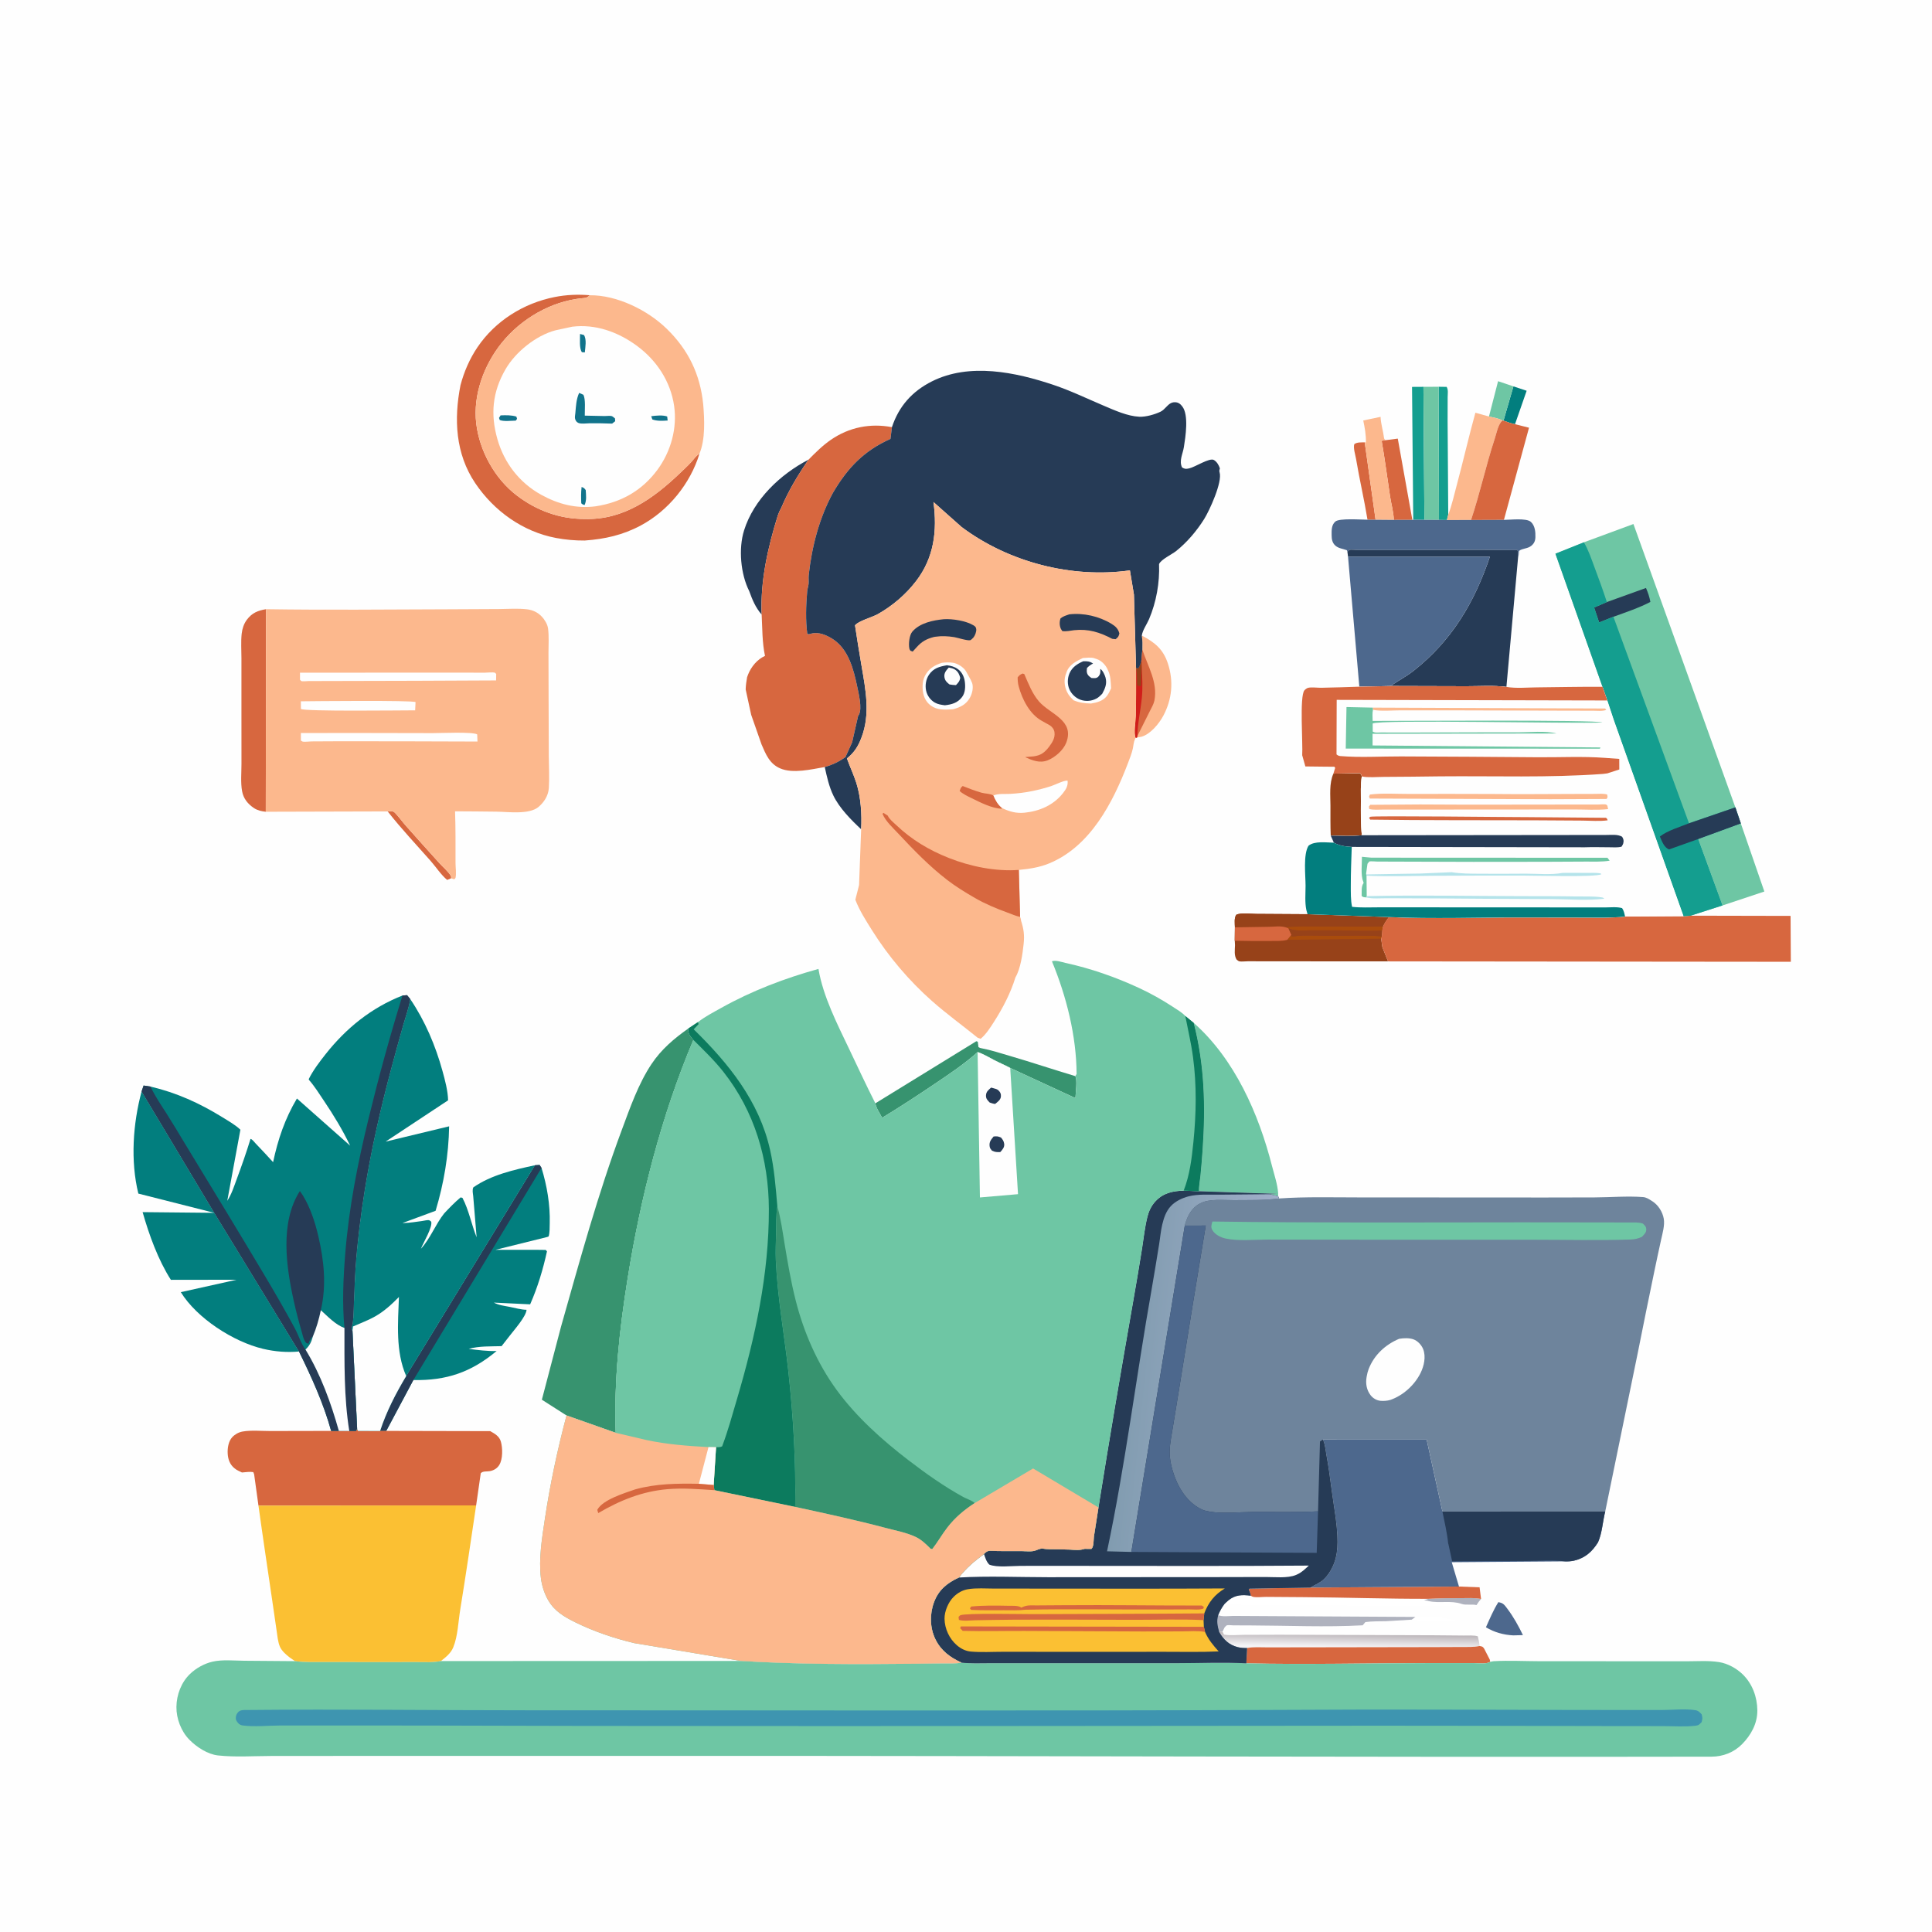 <svg version="1.1" xmlns="http://www.w3.org/2000/svg" style="display: block;" viewBox="0 0 2048 2048" width="1024" height="1024">
<defs>
	<linearGradient id="Gradient1" gradientUnits="userSpaceOnUse" x1="1431.57" y1="1732.7" x2="1431.34" y2="1746.06">
		<stop class="stop0" offset="0" stop-opacity="1" stop-color="rgb(191,185,189)"/>
		<stop class="stop1" offset="1" stop-opacity="1" stop-color="rgb(245,244,247)"/>
	</linearGradient>
	<linearGradient id="Gradient2" gradientUnits="userSpaceOnUse" x1="1195.51" y1="1447.97" x2="1332.08" y2="1461.99">
		<stop class="stop0" offset="0" stop-opacity="1" stop-color="rgb(129,156,176)"/>
		<stop class="stop1" offset="1" stop-opacity="1" stop-color="rgb(160,174,201)"/>
	</linearGradient>
</defs>
<path transform="translate(0,0)" fill="rgb(254,254,254)" d="M 0 0 L 2048 0 L 2048 2048 L 0 2048 L 0 0 z"/>
<path transform="translate(0,0)" fill="rgb(255,255,255)" d="M 1500.38 1714.02 C 1516.14 1713.37 1530.34 1714.45 1545.71 1718.11 C 1532.75 1719.46 1519.18 1718.16 1506.14 1717.97 L 1496.46 1716.9 L 1500.38 1714.02 z"/>
<path transform="translate(0,0)" fill="rgb(215,103,63)" d="M 410.959 860.142 C 414.05 860.096 416.379 859.253 418.646 861.571 C 422.835 865.856 426.439 871.073 430.459 875.585 C 442.224 888.791 453.987 901.969 465.873 915.066 C 468.768 918.256 476.527 925.147 478.049 928.859 C 478.322 929.524 478.138 930.294 478.182 931.012 L 474 932.749 C 467.682 927.594 461.954 918.812 456.433 912.546 C 441.183 895.238 425.178 878.312 410.959 860.142 z"/>
<path transform="translate(0,0)" fill="rgb(2,126,126)" d="M 1604.28 409.565 L 1618.31 414.223 L 1605.97 449.666 C 1601.84 448.889 1597.75 447.238 1593.76 445.902 L 1604.28 409.565 z"/>
<path transform="translate(0,0)" fill="rgb(110,198,164)" d="M 1588.02 404.082 L 1604.28 409.565 L 1593.76 445.902 L 1592.72 445.746 C 1588.53 443.369 1583.05 442.638 1578.37 441.542 L 1588.02 404.082 z"/>
<path transform="translate(0,0)" fill="rgb(77,104,141)" d="M 1588.35 1698.31 L 1590.89 1698.96 C 1594.15 1699.97 1595.84 1702.66 1597.8 1705.25 C 1604.41 1713.99 1609.6 1723.44 1614.37 1733.28 L 1604.07 1733.57 C 1593.83 1733.02 1583.93 1730.32 1575.15 1724.97 C 1579.25 1715.88 1583.02 1706.76 1588.35 1698.31 z"/>
<path transform="translate(0,0)" fill="rgb(215,103,63)" d="M 1449.61 550.915 C 1446.1 529.329 1441.06 507.977 1437.45 486.375 C 1436.77 482.369 1434.22 474.378 1435.68 470.704 C 1438.85 468.602 1442.96 469.002 1446.66 468.92 L 1458.17 550.966 L 1449.61 550.915 z"/>
<path transform="translate(0,0)" fill="rgb(20,158,143)" d="M 1525 409.981 L 1533.5 410.115 C 1535.41 413.254 1534.6 417.21 1534.58 420.859 C 1534.52 429.42 1534.48 437.982 1534.52 446.544 C 1534.69 479.569 1535.08 512.59 1535.19 545.616 L 1533.77 551.251 L 1525.35 551.111 L 1525 409.981 z"/>
<path transform="translate(0,0)" fill="rgb(215,103,63)" d="M 1468.81 466.618 L 1481.71 464.949 L 1497.15 551.082 L 1477.49 551.136 C 1477.3 542.891 1474.73 534.285 1473.5 526.075 C 1470.56 506.453 1467.98 486.826 1464.61 467.265 L 1468.81 466.618 z"/>
<path transform="translate(0,0)" fill="rgb(20,158,143)" d="M 1496.81 410.128 L 1508.91 410.055 L 1509.93 551.037 L 1498.1 550.981 L 1496.81 410.128 z"/>
<path transform="translate(0,0)" fill="rgb(175,178,190)" d="M 1291.29 1712.2 C 1296.08 1713.92 1302.25 1713.04 1307.31 1712.93 L 1500.38 1714.02 L 1496.46 1716.9 L 1469.52 1718.54 C 1462.22 1718.72 1454.52 1718.45 1447.3 1719.5 L 1444.5 1722.89 C 1405.57 1725.03 1365.56 1723.17 1326.52 1723.02 C 1320.11 1722.99 1313.69 1722.96 1307.28 1722.94 C 1305.9 1722.93 1301.65 1722.43 1300.5 1722.91 C 1299.91 1723.16 1298.4 1724.75 1298.16 1725.07 L 1295.86 1729.64 L 1292.36 1729.95 C 1290.61 1723.5 1289.5 1718.79 1291.29 1712.2 z"/>
<path transform="translate(0,0)" fill="rgb(252,184,141)" d="M 1445.1 445.718 L 1463.46 441.878 C 1463.75 449.56 1466.2 456.611 1467.12 464.179 C 1467.27 465.471 1467.92 465.716 1468.81 466.618 L 1464.61 467.265 C 1467.98 486.826 1470.56 506.453 1473.5 526.075 C 1474.73 534.285 1477.3 542.891 1477.49 551.136 L 1458.17 550.966 L 1446.66 468.92 L 1447.9 468.889 C 1448.13 461.224 1446.69 453.193 1445.1 445.718 z"/>
<path transform="translate(0,0)" fill="rgb(151,66,25)" d="M 1413.46 820.073 L 1441.63 819.5 C 1442.98 820.904 1443.08 821.034 1443.56 823.05 C 1442.13 831.769 1442.63 840.933 1442.61 849.766 C 1442.59 861.499 1442.29 873.727 1443.63 885.381 C 1432.96 886.832 1421.42 885.873 1410.64 885.797 C 1410.15 875.277 1410.37 864.634 1410.33 854.1 C 1410.29 842.884 1408.86 830.555 1413.46 820.073 z"/>
<path transform="translate(0,0)" fill="rgb(255,255,255)" d="M 1298.28 1699.92 L 1302.23 1696.37 C 1309.69 1690.39 1316.84 1690.39 1325.95 1691.5 C 1326.63 1691.89 1327.24 1692.47 1328 1692.66 C 1331.7 1693.58 1338.46 1692.73 1342.45 1692.76 C 1355.82 1692.85 1369.18 1692.95 1382.54 1693.05 C 1426.43 1693.38 1470.23 1694.9 1514.12 1694.81 C 1525.77 1694.11 1537.42 1694.1 1549.09 1694.11 C 1555.94 1694.11 1563.27 1693.58 1569.98 1694.96 C 1568.15 1697.06 1566.59 1699.05 1565.16 1701.46 C 1561.88 1702.36 1556.67 1701.95 1553.18 1702.07 C 1541.17 1702.49 1529.14 1702.31 1517.12 1702.3 C 1473.47 1702.26 1429.89 1702.06 1386.24 1701.52 C 1368.7 1701.3 1351.16 1701.29 1333.62 1701.18 C 1321.83 1701.11 1309.98 1701.45 1298.28 1699.92 z"/>
<path transform="translate(0,0)" fill="rgb(175,178,190)" d="M 1514.12 1694.81 C 1525.77 1694.11 1537.42 1694.1 1549.09 1694.11 C 1555.94 1694.11 1563.27 1693.58 1569.98 1694.96 C 1568.15 1697.06 1566.59 1699.05 1565.16 1701.46 C 1560.09 1700.2 1554.07 1701.86 1549.29 1700.19 C 1538.11 1696.28 1525.72 1699.8 1514.52 1697.23 C 1512 1696.65 1513.98 1696.88 1511.03 1696.62 L 1509.5 1696.51 L 1514.12 1694.81 z"/>
<path transform="translate(0,0)" fill="rgb(110,198,164)" d="M 1508.91 410.055 L 1525 409.981 L 1525.35 551.111 L 1509.93 551.037 L 1508.91 410.055 z"/>
<path transform="translate(0,0)" fill="rgb(215,103,63)" d="M 1546.58 1681.8 L 1568.43 1682.62 L 1569.98 1694.96 C 1563.27 1693.58 1555.94 1694.11 1549.09 1694.11 C 1537.42 1694.1 1525.77 1694.11 1514.12 1694.81 C 1470.23 1694.9 1426.43 1693.38 1382.54 1693.05 C 1369.18 1692.95 1355.82 1692.85 1342.45 1692.76 C 1338.46 1692.73 1331.7 1693.58 1328 1692.66 C 1327.24 1692.47 1326.63 1691.89 1325.95 1691.5 C 1325.49 1689.21 1324.6 1687.15 1323.73 1685 L 1324.5 1683.97 L 1389.05 1682.87 L 1546.58 1681.8 z"/>
<path transform="translate(0,0)" fill="rgb(252,184,141)" d="M 1563.98 437.493 L 1578.37 441.542 C 1583.05 442.638 1588.53 443.369 1592.72 445.746 C 1588.13 449.271 1586.32 459.468 1584.47 465.078 C 1575.09 493.475 1568.84 522.955 1559.36 551.228 L 1533.77 551.251 L 1535.19 545.616 C 1539.12 535.311 1541.54 524.149 1544.41 513.494 C 1551.2 488.234 1556.98 462.695 1563.98 437.493 z"/>
<path transform="translate(0,0)" fill="rgb(252,184,141)" d="M 1210.37 673.728 C 1224.26 681.05 1233.13 688.197 1238.13 703.688 C 1244.18 722.466 1242.42 741.51 1233.07 758.889 C 1228.58 767.228 1219.47 778.281 1210 780.977 L 1205.23 781.83 L 1203.81 782.155 C 1201.63 777.189 1203.89 764.827 1204.02 758.861 C 1204.4 742.321 1204.33 725.767 1204.31 709.223 L 1204.26 708.066 L 1206.5 708.634 C 1208.69 705.987 1209.16 702.98 1209.95 699.73 C 1209.93 696.066 1210.49 692.44 1210.95 688.812 C 1211.05 683.705 1211.14 678.802 1210.37 673.728 z"/>
<path transform="translate(0,0)" fill="rgb(215,103,63)" d="M 1210.95 688.812 C 1216.77 706.242 1227.46 723.424 1223.73 742.594 C 1223.02 746.252 1220.71 750.17 1219.04 753.495 L 1205.65 780.25 L 1205.23 781.83 L 1203.81 782.155 C 1201.63 777.189 1203.89 764.827 1204.02 758.861 C 1204.4 742.321 1204.33 725.767 1204.31 709.223 L 1204.26 708.066 L 1206.5 708.634 C 1208.69 705.987 1209.16 702.98 1209.95 699.73 C 1209.93 696.066 1210.49 692.44 1210.95 688.812 z"/>
<path transform="translate(0,0)" fill="rgb(208,30,26)" d="M 1209.95 699.73 L 1210.2 707.808 C 1210.99 718.268 1211.41 729.582 1210.38 740.02 C 1209.06 753.363 1205.86 766.825 1205.65 780.25 L 1205.23 781.83 L 1203.81 782.155 C 1201.63 777.189 1203.89 764.827 1204.02 758.861 C 1204.4 742.321 1204.33 725.767 1204.31 709.223 L 1204.26 708.066 L 1206.5 708.634 C 1208.69 705.987 1209.16 702.98 1209.95 699.73 z"/>
<path transform="translate(0,0)" fill="rgb(151,66,25)" d="M 1209.95 699.73 L 1210.2 707.808 L 1209.5 727.206 C 1207.8 727.265 1207.06 727.036 1205.49 726.5 C 1205.23 720.995 1205.52 714.556 1204.31 709.223 L 1204.26 708.066 L 1206.5 708.634 C 1208.69 705.987 1209.16 702.98 1209.95 699.73 z"/>
<path transform="translate(0,0)" fill="rgb(38,59,86)" d="M 857.044 487.269 C 845.664 503.884 836.174 519.541 828.253 538.135 C 826.697 540.915 825.5 543.486 824.488 546.51 C 813.958 580.298 805.898 615.783 807.388 651.504 C 800.944 644.031 797.505 635.818 794.227 626.651 C 785.042 608.489 782.699 581.601 788.72 562.301 C 798.961 529.482 827.161 502.744 857.044 487.269 z"/>
<path transform="translate(0,0)" fill="rgb(215,103,63)" d="M 1593.76 445.902 C 1597.75 447.238 1601.84 448.889 1605.97 449.666 L 1620.82 453.384 L 1594.22 551.101 L 1559.36 551.228 C 1568.84 522.955 1575.09 493.475 1584.47 465.078 C 1586.32 459.468 1588.13 449.271 1592.72 445.746 L 1593.76 445.902 z"/>
<path transform="translate(0,0)" fill="url(#Gradient1)" d="M 1292.36 1729.95 L 1295.86 1729.64 L 1297.5 1732.72 C 1303.76 1733.94 1311.49 1733.08 1317.94 1733.02 C 1330.64 1732.91 1343.34 1732.86 1356.05 1732.89 C 1410.69 1733.01 1465.34 1733.21 1519.98 1733.45 C 1530.57 1733.5 1541.16 1733.59 1551.75 1733.73 C 1556.34 1733.8 1562.08 1733.22 1566.5 1734.54 C 1567.43 1738.01 1568.09 1741.25 1568.39 1744.83 C 1562.06 1746.21 1555.34 1745.81 1548.89 1745.87 C 1538.87 1745.96 1528.85 1745.97 1518.82 1745.99 C 1472.77 1746.09 1426.71 1746.15 1380.65 1746.22 C 1368.12 1746.23 1355.59 1746.24 1343.07 1746.26 C 1336.24 1746.27 1328.64 1745.67 1321.94 1746.95 C 1318.55 1747.01 1315.31 1746.88 1312 1746.04 C 1302.88 1743.72 1296.94 1737.99 1292.36 1729.95 z"/>
<path transform="translate(0,0)" fill="rgb(55,147,111)" d="M 927.934 1169.56 L 1034.97 1103.73 L 1036.5 1104.29 L 1037.21 1109.98 C 1039.14 1110.97 1038.49 1110.83 1040.22 1111.16 C 1050.56 1113.11 1060.74 1116.48 1070.84 1119.42 C 1093.97 1126.15 1116.74 1133.85 1139.81 1140.72 C 1142.24 1144.39 1140.14 1159.01 1140 1164.04 L 1070.87 1132.07 C 1065.45 1129.12 1059.65 1126.75 1054.15 1123.9 C 1048.36 1120.9 1042.52 1117.27 1036.3 1115.27 C 1022.02 1128.05 1006.97 1138.08 991.103 1148.77 C 972.669 1161.19 954.139 1173.38 935.121 1184.89 C 932.948 1180.77 928.484 1174.06 927.934 1169.56 z"/>
<path transform="translate(0,0)" fill="rgb(110,198,164)" d="M 1845.35 872.876 L 1870.29 945.06 L 1825.93 959.813 L 1800.18 889.419 L 1845.35 872.876 z"/>
<path transform="translate(0,0)" fill="rgb(215,103,63)" d="M 1568.39 1744.83 C 1571.16 1745.41 1571.65 1745.21 1573.29 1747.66 L 1579.28 1759.37 L 1579.68 1761.64 C 1575.35 1764.27 1567.41 1762.97 1562.17 1762.97 C 1545.76 1762.98 1529.34 1762.98 1512.92 1762.99 C 1449.11 1763.02 1384.9 1764.65 1321.13 1763.2 L 1321.94 1746.95 C 1328.64 1745.67 1336.24 1746.27 1343.07 1746.26 C 1355.59 1746.24 1368.12 1746.23 1380.65 1746.22 C 1426.71 1746.15 1472.77 1746.09 1518.82 1745.99 C 1528.85 1745.97 1538.87 1745.96 1548.89 1745.87 C 1555.34 1745.81 1562.06 1746.21 1568.39 1744.83 z"/>
<path transform="translate(0,0)" fill="rgb(215,103,63)" d="M 281.751 860.493 C 277.398 860.092 272.884 859.057 269.197 856.593 C 262.61 852.19 258.074 846.537 256.628 838.718 C 254.955 829.68 255.987 818.865 255.967 809.628 C 255.924 789.916 255.928 770.203 255.934 750.491 C 255.94 733.021 255.904 715.55 255.938 698.08 C 255.955 689.479 255.255 680.202 256.206 671.68 C 256.785 666.487 258.482 661.232 261.636 657.012 C 267.144 649.644 273.352 647.192 282.007 645.775 L 281.751 860.493 z"/>
<path transform="translate(0,0)" fill="rgb(77,104,141)" d="M 1533.77 551.251 L 1559.36 551.228 L 1594.22 551.101 C 1600.93 551.088 1618.05 548.92 1622.79 553.212 C 1627.16 557.177 1627.79 563.96 1627.59 569.5 C 1627.44 573.473 1626.2 576.205 1623.08 578.681 C 1619.11 581.831 1613.8 581.138 1610.22 584 C 1610 585.898 1610.08 588.974 1609.25 590.631 C 1608.87 587.862 1609.76 585.918 1608.5 583.13 C 1560.67 582.609 1512.8 583.147 1464.97 583.05 C 1456.14 583.032 1447.31 582.999 1438.48 582.965 C 1436.62 582.957 1431.88 582.34 1430.5 582.93 C 1429.6 583.314 1429.03 584.21 1428.29 584.851 L 1427.7 583.233 L 1424 582.085 C 1420.62 581.169 1418.05 580.636 1415.36 578.191 C 1412.24 575.341 1411.62 571.517 1411.59 567.489 C 1411.54 562.339 1411.28 556.561 1415.5 552.873 C 1419.82 549.099 1442.93 550.924 1449.61 550.915 L 1458.17 550.966 L 1477.49 551.136 L 1497.15 551.082 L 1498.1 550.981 L 1509.93 551.037 L 1525.35 551.111 L 1533.77 551.251 z"/>
<path transform="translate(0,0)" fill="rgb(151,66,25)" d="M 1309.05 983.027 C 1308.98 978.901 1308.08 973.221 1310.5 969.736 C 1315.13 967.243 1326.23 968.724 1331.63 968.755 C 1349.77 968.859 1367.9 968.97 1386.03 969.084 L 1472.21 972.128 C 1469.89 975.241 1467.5 978.609 1465.98 982.194 L 1465.13 986.422 L 1464.79 992.505 L 1464.09 995.044 L 1465.4 1004.16 L 1471.41 1019.11 C 1430.09 1019.08 1388.76 1019.06 1347.44 1019.03 C 1339.21 1019.02 1330.99 1019.01 1322.77 1018.99 C 1320.42 1018.99 1315.64 1019.6 1313.5 1018.97 C 1312.46 1018.66 1311.7 1017.75 1310.81 1017.14 C 1308.06 1012.76 1309.02 1007.01 1309.15 1002 L 1308.92 997.225 L 1309.05 983.027 z"/>
<path transform="translate(0,0)" fill="rgb(169,76,12)" d="M 1368.82 990.977 L 1369.5 992.787 L 1370.39 992.639 C 1383.14 990.718 1397.65 992 1410.58 992.008 C 1428.41 992.019 1447.05 991.081 1464.79 992.505 L 1464.09 995.044 L 1364.56 996.263 L 1368.82 990.977 z"/>
<path transform="translate(0,0)" fill="rgb(151,66,25)" d="M 1309.05 983.027 C 1308.98 978.901 1308.08 973.221 1310.5 969.736 C 1315.13 967.243 1326.23 968.724 1331.63 968.755 C 1349.77 968.859 1367.9 968.97 1386.03 969.084 L 1472.21 972.128 C 1469.89 975.241 1467.5 978.609 1465.98 982.194 L 1465.13 986.422 L 1464.79 992.505 C 1447.05 991.081 1428.41 992.019 1410.58 992.008 C 1397.65 992 1383.14 990.718 1370.39 992.639 L 1369.5 992.787 L 1368.82 990.977 L 1364.56 996.263 C 1358.58 997.881 1351.55 997.414 1345.35 997.498 C 1333.22 997.663 1321.06 997.447 1308.92 997.225 L 1309.05 983.027 z"/>
<path transform="translate(0,0)" fill="rgb(169,76,12)" d="M 1362.94 983.014 C 1374.91 981.728 1387.22 982.22 1399.26 982.194 C 1421.5 982.147 1443.75 982.448 1465.98 982.194 L 1465.13 986.422 C 1450.1 987.298 1435.23 986.302 1420.2 986.242 C 1409.67 986.199 1399.14 986.18 1388.6 986.218 C 1381.17 986.246 1372.6 987.246 1365.74 984.052 L 1362.94 983.014 z"/>
<path transform="translate(0,0)" fill="rgb(151,66,25)" d="M 1365.74 984.052 C 1372.6 987.246 1381.17 986.246 1388.6 986.218 C 1399.14 986.18 1409.67 986.199 1420.2 986.242 C 1435.23 986.302 1450.1 987.298 1465.13 986.422 L 1464.79 992.505 C 1447.05 991.081 1428.41 992.019 1410.58 992.008 C 1397.65 992 1383.14 990.718 1370.39 992.639 L 1369.5 992.787 L 1368.82 990.977 L 1365.74 984.052 z"/>
<path transform="translate(0,0)" fill="rgb(215,103,63)" d="M 1309.05 983.027 C 1321.1 982.82 1333.15 982.618 1345.21 982.45 C 1350.55 982.376 1357.87 981.305 1362.94 983.014 L 1365.74 984.052 L 1368.82 990.977 L 1364.56 996.263 C 1358.58 997.881 1351.55 997.414 1345.35 997.498 C 1333.22 997.663 1321.06 997.447 1308.92 997.225 L 1309.05 983.027 z"/>
<path transform="translate(0,0)" fill="rgb(110,198,164)" d="M 1265.36 1084.27 C 1308.76 1122.62 1334.32 1180.68 1348.37 1235.96 C 1350.69 1245.1 1354.28 1255.43 1354.87 1264.79 L 1354.82 1267.96 L 1345.75 1265.92 L 1353.56 1265.6 L 1270.97 1262.82 C 1270.69 1257.52 1271.96 1251.91 1272.49 1246.62 C 1273.42 1237.26 1274.18 1227.86 1274.83 1218.47 C 1277.98 1172.85 1276.84 1128.81 1265.36 1084.27 z"/>
<path transform="translate(0,0)" fill="rgb(38,59,86)" d="M 1428.29 584.851 C 1429.03 584.21 1429.6 583.314 1430.5 582.93 C 1431.88 582.34 1436.62 582.957 1438.48 582.965 C 1447.31 582.999 1456.14 583.032 1464.97 583.05 C 1512.8 583.147 1560.67 582.609 1608.5 583.13 C 1609.76 585.918 1608.87 587.862 1609.25 590.631 L 1596.86 728.155 C 1583.29 726.407 1568.21 727.498 1554.49 727.454 C 1527.74 727.368 1500.99 727.3 1474.24 727.234 C 1481.82 721.544 1490.47 717.347 1498.1 711.354 C 1538.97 679.247 1562.9 638.769 1579.34 590.125 L 1428.96 590.039 L 1428.29 584.851 z"/>
<path transform="translate(0,0)" fill="rgb(215,103,63)" d="M 488.122 408.401 C 491.892 394.094 497.851 380.329 506.152 368.062 C 525.099 340.062 555.085 321.376 588 314.861 C 600.295 312.427 612.781 311.909 625.256 312.974 L 623.777 314.226 C 621.584 315.937 619.729 315.871 617.086 316.131 C 584.051 319.379 552.337 337.983 531.767 363.573 C 512.938 386.998 501.255 418.711 504.835 448.93 C 508.282 478.02 524.485 507.37 547.763 525.161 C 568.78 541.224 593.426 550.256 619.96 550.127 C 660.89 551.296 692.623 528.481 720.846 501.497 C 724.764 497.752 728.817 494.016 732.5 490.041 C 735.354 486.96 737.318 483.787 740.81 481.298 L 741.512 480.818 C 731.827 512.679 708.588 541.338 679.197 557.056 C 660.225 567.202 641.148 571.459 619.811 572.989 C 609.607 573.068 599.353 572.151 589.329 570.26 C 554.179 563.628 523.565 541.602 503.728 512.105 C 482.751 480.913 481.07 444.216 488.122 408.401 z"/>
<path transform="translate(0,0)" fill="rgb(2,126,126)" d="M 567.077 1235.2 L 572 1234.91 L 574.041 1238.03 C 579.84 1257 583.271 1276.97 582.729 1296.85 C 582.607 1301.34 582.835 1306.3 581.625 1310.61 L 580.257 1311.22 L 525.164 1324.87 L 568.553 1324.86 L 578.5 1324.99 L 579.819 1326.5 C 575.563 1345.86 569.967 1364.47 561.982 1382.65 L 523.482 1380.81 C 528.641 1383.6 534.571 1384.23 540.258 1385.34 C 546.26 1386.52 552.007 1388.27 558.158 1388.44 C 557.777 1395.46 544.92 1409.92 540.461 1415.75 L 531.688 1426.98 C 520.503 1427.33 507.589 1426.72 496.876 1429.9 C 506.747 1431.09 516.498 1432.43 526.467 1432.12 C 499.385 1454.66 473.38 1463.58 438.172 1462.92 L 409.441 1516.83 L 402.891 1516.84 C 409.691 1496.08 419.417 1477.34 430.575 1458.64 L 567.077 1235.2 z"/>
<path transform="translate(0,0)" fill="rgb(38,59,86)" d="M 567.077 1235.2 L 572 1234.91 L 574.041 1238.03 L 438.172 1462.92 L 409.441 1516.83 L 402.891 1516.84 C 409.691 1496.08 419.417 1477.34 430.575 1458.64 L 567.077 1235.2 z"/>
<path transform="translate(0,0)" fill="rgb(77,104,141)" d="M 1428.96 590.039 L 1579.34 590.125 C 1562.9 638.769 1538.97 679.247 1498.1 711.354 C 1490.47 717.347 1481.82 721.544 1474.24 727.234 L 1440.94 727.924 L 1428.96 590.039 z"/>
<path transform="translate(0,0)" fill="rgb(2,126,126)" d="M 150.094 1156.98 L 226.227 1284.1 L 316.965 1432.68 C 304.003 1433.79 291.542 1432.81 278.889 1429.82 C 247.357 1422.36 208.698 1397.38 191.665 1369.74 L 250.815 1356.58 L 181.147 1356.68 C 167.667 1335.68 157.971 1308.82 151.178 1284.91 L 227.114 1285.66 L 146.653 1265.25 C 138.16 1230.64 140.905 1191.08 150.094 1156.98 z"/>
<path transform="translate(0,0)" fill="rgb(215,103,63)" d="M 1792.12 970.666 L 1898.08 970.89 L 1898.35 1019.53 L 1471.41 1019.11 L 1465.4 1004.16 L 1464.09 995.044 L 1464.79 992.505 L 1465.13 986.422 L 1465.98 982.194 C 1467.5 978.609 1469.89 975.241 1472.21 972.128 C 1519.09 974.225 1566.7 972.426 1613.68 972.535 C 1635.52 972.585 1657.36 972.643 1679.2 972.645 C 1693.63 972.646 1708.28 973.174 1722.63 971.599 L 1784.58 971.198 L 1792.12 970.666 z"/>
<path transform="translate(0,0)" fill="rgb(215,103,63)" d="M 378.556 1514.29 L 379.5 1516.77 L 402.891 1516.84 L 409.441 1516.83 L 519.664 1517.07 C 524.456 1519.74 529.246 1522.38 530.892 1528 C 532.924 1534.93 533.122 1546.85 529.168 1553.07 C 526.856 1556.7 523.228 1558.79 519.049 1559.5 C 515.803 1560.05 511.891 1559.23 509.63 1561.66 L 504.723 1595.79 L 273.982 1596.03 L 269.392 1562.82 L 268.51 1560.5 C 264.673 1559.86 260.359 1560.6 256.489 1560.9 C 253.825 1559.67 250.893 1558.37 248.613 1556.5 C 243.765 1552.53 241.737 1547.16 241.369 1541 C 241.024 1535.22 242.1 1527.77 246.25 1523.4 C 249.107 1520.38 253.06 1518.2 257.166 1517.48 C 266.355 1515.86 277.358 1516.98 286.785 1516.95 C 308.196 1516.9 329.606 1516.85 351.017 1516.82 L 359.216 1516.85 L 370.265 1516.92 L 377.5 1516.85 L 378.556 1514.29 z"/>
<path transform="translate(0,0)" fill="rgb(55,147,111)" d="M 729.519 1090.35 C 729.656 1096.48 731.364 1097.69 735.037 1102.34 C 701.062 1182.62 678.969 1269.92 665.222 1355.92 C 656.523 1410.33 650.811 1463.7 652.702 1518.86 L 600.536 1500.44 L 574.4 1483.75 L 594.686 1406.41 C 614.596 1336.24 633.69 1266.08 659.177 1197.65 C 667.909 1174.2 676.713 1148.81 690.654 1127.9 C 701.029 1112.35 714.392 1101.03 729.519 1090.35 z"/>
<path transform="translate(0,0)" fill="rgb(215,103,63)" d="M 857.044 487.269 C 864.567 479.672 871.957 472.264 880.81 466.176 C 900.126 452.894 922.55 448.429 945.483 452.806 L 943.93 465.231 C 915.764 477.87 898.441 495.981 882.846 522.59 C 868.429 549.187 860.551 579.591 857.271 609.597 C 856.924 612.776 857.412 615.905 857.132 619 C 856.902 621.544 855.921 624.048 855.677 626.692 C 854.387 640.678 853.798 658.143 855.776 671.955 L 857.5 672.301 L 859.999 671.649 C 867.768 669.572 876.12 673.21 882.653 677.363 C 899.303 687.949 904.818 709.374 908.637 727.641 C 910.185 735.04 914.136 750.81 910.5 757.628 L 909.674 758.799 L 903.293 786.896 L 896.225 802.538 C 889.299 807.465 882.461 810.764 874.275 813.085 C 860.083 815.498 840.614 820.357 827.024 814.523 C 815.754 809.685 811.77 799.574 807.252 789.099 L 796.284 757.749 L 790.441 730.805 C 790.564 726.401 791.2 722.256 791.934 717.924 L 792.999 715 C 796.213 706.877 802.748 698.84 810.934 695.284 C 807.907 681.202 808.127 665.902 807.388 651.504 C 805.898 615.783 813.958 580.298 824.488 546.51 C 825.5 543.486 826.697 540.915 828.253 538.135 C 836.174 519.541 845.664 503.884 857.044 487.269 z"/>
<path transform="translate(0,0)" fill="rgb(77,104,141)" d="M 1402.33 1526.03 L 1512.33 1526.06 L 1528.99 1602.03 L 1701.66 1601.95 C 1698.93 1612.46 1698.37 1625.09 1693.96 1634.92 C 1687.68 1644.94 1680.25 1651.61 1668.48 1654.37 C 1665.36 1655.1 1662.34 1655.22 1659.15 1655.14 L 1538.92 1656.04 L 1546.58 1681.8 L 1389.05 1682.87 C 1392.87 1680.46 1397.08 1678.8 1400.76 1676.13 C 1406.77 1671.76 1411.42 1664.16 1414.06 1657.33 C 1416.85 1650.11 1417.78 1642.2 1417.78 1634.5 C 1417.79 1616.36 1413.92 1597.43 1411.57 1579.43 C 1409.96 1567.13 1408.35 1554.89 1406.09 1542.69 C 1405.05 1537.04 1404.75 1531.31 1402.33 1526.03 z"/>
<path transform="translate(0,0)" fill="rgb(38,59,86)" d="M 1528.99 1602.03 L 1701.66 1601.95 C 1698.93 1612.46 1698.37 1625.09 1693.96 1634.92 C 1687.68 1644.94 1680.25 1651.61 1668.48 1654.37 C 1665.36 1655.1 1662.34 1655.22 1659.15 1655.14 C 1646.2 1653.51 1631.83 1654.69 1618.73 1654.71 C 1592.27 1654.76 1565.8 1654.72 1539.33 1655.06 L 1535.36 1636.73 L 1535.14 1636.2 C 1533.96 1624.77 1531.28 1613.34 1528.99 1602.03 z"/>
<path transform="translate(0,0)" fill="rgb(110,198,164)" d="M 1678.99 574.857 L 1731.51 555.489 L 1839.55 855.834 L 1845.35 872.876 L 1800.18 889.419 L 1825.93 959.813 L 1792.12 970.666 L 1784.58 971.198 L 1710.61 763.108 L 1703.81 742.525 L 1698.74 728.069 L 1648.83 586.953 L 1678.99 574.857 z"/>
<path transform="translate(0,0)" fill="rgb(38,59,86)" d="M 1703.33 638.206 L 1744.81 623.273 C 1746.98 628.274 1748.49 632.682 1749.48 638.081 C 1737.09 644.523 1723.41 649.052 1710.29 653.802 L 1695.13 659.808 L 1689.83 644.011 L 1703.33 638.206 z"/>
<path transform="translate(0,0)" fill="rgb(20,158,143)" d="M 1648.83 586.953 L 1678.99 574.857 C 1683.81 583.045 1686.87 592.292 1690.18 601.184 C 1694.75 613.429 1699.32 625.769 1703.33 638.206 L 1689.83 644.011 L 1695.13 659.808 L 1710.29 653.802 L 1790.4 872.739 L 1839.55 855.834 L 1845.35 872.876 L 1800.18 889.419 L 1825.93 959.813 L 1792.12 970.666 L 1784.58 971.198 L 1710.61 763.108 L 1703.81 742.525 L 1698.74 728.069 L 1648.83 586.953 z"/>
<path transform="translate(0,0)" fill="rgb(38,59,86)" d="M 1839.55 855.834 L 1845.35 872.876 L 1800.18 889.419 L 1769.17 900.458 C 1763.72 897.982 1761.86 891.93 1759.52 886.751 C 1767.81 880.328 1780.64 876.63 1790.4 872.739 L 1839.55 855.834 z"/>
<path transform="translate(0,0)" fill="rgb(251,192,51)" d="M 504.723 1595.79 C 499.222 1632.67 493.829 1669.62 487.839 1706.42 C 485.772 1719.12 485.347 1734.28 480.5 1746.19 C 477.909 1752.56 472.592 1756.65 467.368 1760.79 C 459.077 1762.5 450.147 1761.86 441.713 1761.89 C 426.716 1761.95 411.719 1761.95 396.722 1761.94 C 379.586 1761.93 362.449 1761.92 345.313 1761.86 C 334.486 1761.83 323.41 1762.35 312.676 1760.89 L 307 1756.92 C 303.226 1754.01 298.731 1750.12 296.769 1745.67 C 294.488 1740.49 293.941 1733.22 293.089 1727.62 C 291.506 1717.21 290.063 1706.78 288.541 1696.36 C 283.656 1662.92 278.606 1629.5 273.982 1596.03 L 504.723 1595.79 z"/>
<path transform="translate(0,0)" fill="rgb(2,126,126)" d="M 434.842 1058.99 C 450.591 1082.27 461.648 1108.34 469.081 1135.38 C 471.692 1144.87 474.827 1156.53 474.993 1166.39 L 408.77 1210.16 L 476.097 1193.95 C 475.614 1224.34 470.533 1254.4 461.756 1283.49 L 426.587 1296.49 L 428.245 1296.45 C 434.631 1296.28 441.169 1295.14 447.5 1294.33 C 449.067 1294.13 453.29 1293.08 454.691 1293.42 C 455.621 1293.65 456.291 1294.47 457.091 1295 C 458.786 1300.68 448.716 1317.32 446.187 1323.72 C 456.052 1313.14 461.655 1297.82 470.834 1286.26 C 476.519 1280.23 481.887 1274.66 488.251 1269.29 L 490.231 1269.78 C 497.137 1283.03 499.709 1297.86 505.239 1311.59 L 501.612 1267.83 C 501.274 1264.65 500.488 1261.72 501.705 1258.7 C 520.67 1245.42 544.823 1240.04 567.077 1235.2 L 430.575 1458.64 C 419.417 1477.34 409.691 1496.08 402.891 1516.84 L 379.5 1516.77 L 378.556 1514.29 L 373.619 1410.71 C 372.894 1409.89 372.83 1409.05 372.562 1408 C 374.921 1400.56 374.655 1392.07 375.024 1384.34 C 375.697 1370.24 376.009 1356.08 377.012 1342 C 378.918 1315.25 382.287 1288.67 386.504 1262.2 C 393.531 1218.08 403.613 1173.94 415.205 1130.8 C 419.179 1116.01 423.167 1101.22 427.401 1086.5 C 430.032 1077.35 433.347 1068.41 434.842 1058.99 z"/>
<path transform="translate(0,0)" fill="rgb(254,254,254)" d="M 422.886 1374.85 C 421.888 1402.43 419.186 1432.74 430.575 1458.64 C 419.417 1477.34 409.691 1496.08 402.891 1516.84 L 379.5 1516.77 L 378.556 1514.29 L 373.619 1410.71 L 374.2 1406.12 C 382.262 1402.52 390.301 1399.66 398.019 1395.24 C 407.474 1389.82 415.3 1382.6 422.886 1374.85 z"/>
<path transform="translate(0,0)" fill="rgb(252,184,141)" d="M 625.256 312.974 C 654.071 312.759 686.389 328.676 706.776 348.529 C 729.714 370.865 742.198 396.755 745.424 428.485 C 746.769 444.622 747.821 465.515 741.512 480.818 L 740.81 481.298 C 737.318 483.787 735.354 486.96 732.5 490.041 C 728.817 494.016 724.764 497.752 720.846 501.497 C 692.623 528.481 660.89 551.296 619.96 550.127 C 593.426 550.256 568.78 541.224 547.763 525.161 C 524.485 507.37 508.282 478.02 504.835 448.93 C 501.255 418.711 512.938 386.998 531.767 363.573 C 552.337 337.983 584.051 319.379 617.086 316.131 C 619.729 315.871 621.584 315.937 623.777 314.226 L 625.256 312.974 z"/>
<path transform="translate(0,0)" fill="rgb(254,254,254)" d="M 606.566 346.32 C 631.163 343.295 654.821 351.805 674.565 366.155 C 695.755 381.556 710.749 403.945 714.582 430.176 C 718.054 453.943 711.097 478.777 696.899 498.011 C 680.609 520.08 658.379 532.626 631.433 536.697 C 610.832 539.403 591.903 534.498 573.869 524.575 C 550.643 511.797 534.466 490.841 527.25 465.461 C 519.735 439.035 522.014 415.403 535.893 391.406 C 546.517 373.038 568.104 355.729 588.618 350.196 L 606.566 346.32 z"/>
<path transform="translate(0,0)" fill="rgb(17,115,139)" d="M 690.322 441.196 C 695.129 440.533 702.752 439.787 707.252 441.5 L 707.736 445.771 C 702.539 446.125 696.402 446.479 691.5 444.622 L 690.322 441.196 z"/>
<path transform="translate(0,0)" fill="rgb(17,115,139)" d="M 616.517 516.212 C 619.014 517.163 619.278 517.366 620.888 519.5 C 621.215 525 621.98 530.137 619.716 535.313 C 617.78 534.853 617.568 534.732 616.162 533.5 C 615.919 527.616 615.833 522.08 616.517 516.212 z"/>
<path transform="translate(0,0)" fill="rgb(17,115,139)" d="M 614.854 354.025 L 619 355.13 C 622.067 359.761 620.421 368.21 619.926 373.588 L 616.827 373.34 C 613.846 368.999 614.972 359.5 614.854 354.025 z"/>
<path transform="translate(0,0)" fill="rgb(17,115,139)" d="M 530.662 440.316 C 535.979 440.082 542.296 439.954 547.378 441.609 L 548.105 444 L 546.745 445.886 C 542.061 445.939 533.963 446.973 529.776 445.263 L 528.962 443 L 530.662 440.316 z"/>
<path transform="translate(0,0)" fill="rgb(17,115,139)" d="M 613.918 416.481 L 618.447 418.5 C 620.928 423.498 619.782 434.741 619.89 440.583 C 626.89 440.77 633.888 440.954 640.891 441.024 C 642.84 441.043 646.726 440.543 648.5 441.087 C 649.42 441.369 651.048 442.893 651.905 443.5 L 652.129 446.5 L 648.88 449.056 C 640.91 448.797 632.836 448.557 624.865 448.698 C 621.591 448.756 616.21 449.6 613.173 448.346 C 611.178 447.522 610.214 446.013 609.629 444 C 609.139 442.316 609.76 439.425 609.914 437.696 C 610.573 430.297 610.808 423.33 613.918 416.481 z"/>
<path transform="translate(0,0)" fill="rgb(2,126,126)" d="M 426.654 1055.29 L 431.5 1054.92 L 434.842 1058.99 C 433.347 1068.41 430.032 1077.35 427.401 1086.5 C 423.167 1101.22 419.179 1116.01 415.205 1130.8 C 403.613 1173.94 393.531 1218.08 386.504 1262.2 C 382.287 1288.67 378.918 1315.25 377.012 1342 C 376.009 1356.08 375.697 1370.24 375.024 1384.34 C 374.655 1392.07 374.921 1400.56 372.562 1408 C 372.83 1409.05 372.894 1409.89 373.619 1410.71 L 378.556 1514.29 L 377.5 1516.85 L 370.265 1516.92 L 359.216 1516.85 L 351.017 1516.82 C 343.04 1487.82 330.171 1459.59 316.965 1432.68 L 226.227 1284.1 L 150.094 1156.98 L 152.231 1150.71 L 159.588 1151.83 C 186.964 1158.24 211.672 1169.43 235.567 1184.22 C 241.793 1188.07 249.562 1192.45 254.832 1197.54 L 240.919 1272.88 C 245.495 1265.97 248.12 1257.51 250.991 1249.79 C 256.224 1235.71 261.16 1221.63 265.559 1207.27 C 267.448 1207.67 269.467 1210.54 270.888 1212.02 C 277.196 1218.57 283.369 1225.22 289.493 1231.94 C 294.697 1207.53 301.995 1186.05 314.746 1164.46 L 371.184 1214.45 C 363.244 1197.93 353.658 1182.13 343.428 1166.94 C 338.384 1159.44 333.483 1151.52 327.508 1144.73 L 327.294 1143.85 C 331.911 1134.55 338.699 1125.63 345.122 1117.49 C 366.901 1089.91 393.71 1068.2 426.654 1055.29 z"/>
<path transform="translate(0,0)" fill="rgb(38,59,86)" d="M 152.231 1150.71 L 159.588 1151.83 C 164.307 1162.04 170.898 1171.53 176.931 1181 C 183.428 1191.21 189.593 1201.66 195.869 1212 C 223.962 1258.29 252.232 1304.46 279.923 1351 C 291.124 1369.83 302.299 1389.03 312.65 1408.32 C 316.34 1415.2 319.214 1424.42 323.822 1430.54 C 339.976 1457 350.859 1487.11 359.216 1516.85 L 351.017 1516.82 C 343.04 1487.82 330.171 1459.59 316.965 1432.68 L 226.227 1284.1 L 150.094 1156.98 L 152.231 1150.71 z"/>
<path transform="translate(0,0)" fill="rgb(38,59,86)" d="M 317.86 1262.57 L 320.726 1266.67 C 328.748 1279.5 333.931 1295.37 337.347 1309.99 C 343.474 1336.21 346.247 1362.32 340.111 1388.86 C 338.088 1398.51 335.381 1407.88 331.545 1416.99 C 329.959 1417.59 329.891 1418.6 329 1420 C 327.714 1422.03 328.175 1420.88 327.438 1423.09 L 327 1424.5 L 324.5 1423.51 C 321.659 1420 321.118 1416.19 319.9 1412 C 316.745 1401.14 313.907 1390.32 311.458 1379.28 C 303.308 1342.54 296.591 1295.9 317.86 1262.57 z"/>
<path transform="translate(0,0)" fill="rgb(38,59,86)" d="M 426.654 1055.29 L 431.5 1054.92 L 434.842 1058.99 C 433.347 1068.41 430.032 1077.35 427.401 1086.5 C 423.167 1101.22 419.179 1116.01 415.205 1130.8 C 403.613 1173.94 393.531 1218.08 386.504 1262.2 C 382.287 1288.67 378.918 1315.25 377.012 1342 C 376.009 1356.08 375.697 1370.24 375.024 1384.34 C 374.655 1392.07 374.921 1400.56 372.562 1408 C 372.83 1409.05 372.894 1409.89 373.619 1410.71 L 378.556 1514.29 L 377.5 1516.85 L 370.265 1516.92 L 359.216 1516.85 C 350.859 1487.11 339.976 1457 323.822 1430.54 C 328.097 1426.58 330.053 1422.58 331.545 1416.99 C 335.381 1407.88 338.088 1398.51 340.111 1388.86 C 347.494 1395.53 355.67 1404.31 365.131 1407.7 C 362.692 1381.91 363.85 1355.78 365.883 1330 C 369.812 1280.19 379.167 1232.99 390.985 1184.56 C 401.625 1140.96 413.354 1098.15 426.654 1055.29 z"/>
<path transform="translate(0,0)" fill="rgb(254,254,254)" d="M 340.111 1388.86 C 347.494 1395.53 355.67 1404.31 365.131 1407.7 C 365.165 1443.77 364.487 1481.26 370.265 1516.92 L 359.216 1516.85 C 350.859 1487.11 339.976 1457 323.822 1430.54 C 328.097 1426.58 330.053 1422.58 331.545 1416.99 C 335.381 1407.88 338.088 1398.51 340.111 1388.86 z"/>
<path transform="translate(0,0)" fill="rgb(252,184,141)" d="M 282.007 645.775 C 345.853 646.741 409.851 646.112 473.708 645.887 C 492.038 645.822 510.369 645.728 528.699 645.617 C 538.43 645.557 548.855 644.76 558.502 645.867 C 564.737 646.583 570.017 649.1 574.359 653.656 C 577.311 656.754 580.36 661.773 580.946 666.114 C 582.069 674.446 581.388 683.609 581.413 692.046 C 581.461 708.17 581.502 724.295 581.536 740.419 C 581.579 760.801 581.618 781.183 581.751 801.565 C 581.824 812.7 582.511 824.262 581.792 835.363 C 581.275 843.336 576.782 850.437 570.747 855.461 C 560.807 863.737 538.497 860.531 526.061 860.387 C 511.501 860.218 496.945 860.065 482.385 860.025 C 483.007 878.305 482.869 896.597 482.873 914.885 C 482.874 919.125 483.902 926.566 482.871 930.5 C 482.694 931.175 481.957 931.554 481.5 932.08 L 478.182 931.012 C 478.138 930.294 478.322 929.524 478.049 928.859 C 476.527 925.147 468.768 918.256 465.873 915.066 C 453.987 901.969 442.224 888.791 430.459 875.585 C 426.439 871.073 422.835 865.856 418.646 861.571 C 416.379 859.253 414.05 860.096 410.959 860.142 L 281.751 860.493 L 282.007 645.775 z"/>
<path transform="translate(0,0)" fill="rgb(254,254,254)" d="M 318.933 743.407 C 330.211 743.277 437.368 742.149 440.5 744.271 L 440.072 752.99 C 424.668 752.999 322.879 754.326 318.979 751.5 L 318.933 743.407 z"/>
<path transform="translate(0,0)" fill="rgb(254,254,254)" d="M 318.936 777.019 C 365.555 776.929 412.175 777.035 458.795 777.138 C 466.844 777.155 501.058 775.535 505.85 778.5 L 506.149 786.064 C 458.001 785.967 409.848 785.667 361.699 785.759 C 351.227 785.779 340.756 785.845 330.284 785.921 C 327.898 785.938 322.402 786.692 320.5 786.002 C 319.927 785.794 319.48 785.334 318.97 785 L 318.936 777.019 z"/>
<path transform="translate(0,0)" fill="rgb(254,254,254)" d="M 318.009 713.075 C 372.645 713.055 427.28 712.979 481.916 713.036 C 492.606 713.047 503.295 713.059 513.984 713.071 C 516.723 713.074 521.991 712.378 524.5 713.083 C 525.16 713.269 525.493 714.028 525.99 714.5 L 525.883 721.28 C 469.265 721.671 412.645 721.726 356.027 721.87 C 346.349 721.895 336.672 721.919 326.995 721.943 C 325.499 721.947 320.736 722.491 319.5 721.962 C 318.86 721.687 318.506 720.987 318.008 720.5 L 318.009 713.075 z"/>
<path transform="translate(0,0)" fill="rgb(38,59,86)" d="M 945.483 452.806 C 952.876 430.559 966.94 414.809 987.812 404.3 C 1027.67 384.229 1076.65 394.524 1116.86 408.057 C 1135.19 414.228 1152.63 422.705 1170.43 430.233 C 1181.82 435.052 1195.09 441.124 1207.62 441.755 C 1214.59 442.106 1224.05 439.364 1230.2 436.422 C 1232.65 435.25 1234.3 433.407 1236.17 431.5 C 1238.95 428.65 1241.34 426.249 1245.66 426.384 C 1249.14 426.493 1251.25 428.193 1253.28 430.834 C 1260.33 439.993 1256.7 463.081 1254.95 474.015 C 1253.79 481.273 1249.66 488.385 1253.01 495.5 C 1255.92 497.249 1257.14 497.222 1260.53 496.515 C 1266.7 495.231 1282.23 484.873 1286.8 487.626 C 1290.02 489.568 1291.99 493.029 1293.13 496.5 C 1292.66 498.394 1292.25 498.909 1292.82 500.736 C 1295.99 510.991 1281.99 541.433 1276.42 550.294 C 1268.58 562.762 1258.31 574.911 1246.78 584.087 C 1242.15 587.778 1230.5 593.148 1228.65 597.998 C 1229.41 617.598 1225.74 638.234 1218.05 656.325 C 1215.82 661.58 1211.05 668.226 1210.37 673.728 C 1211.14 678.802 1211.05 683.705 1210.95 688.812 C 1210.49 692.44 1209.93 696.066 1209.95 699.73 C 1209.16 702.98 1208.69 705.987 1206.5 708.634 L 1204.26 708.066 L 1202.01 630.247 L 1197.75 604.619 C 1136.29 613.376 1069.08 595.981 1019.31 558.631 L 989.516 532.174 C 993.63 562.471 990.178 591.138 971.08 615.989 C 960.137 630.23 946.22 642.107 930.616 650.948 C 924.417 654.461 910.353 658.026 906.353 662.822 C 908.513 677.203 910.827 691.584 913.294 705.917 C 917.641 731.184 922.718 757.04 913.25 781.729 C 909.825 791.015 905.554 797.717 897.805 803.987 C 900.879 812.718 904.961 821.133 907.753 829.936 C 912.519 844.964 913.761 863.309 912.858 879.053 C 902.147 869.122 889.84 856.6 883.43 843.385 C 878.864 833.974 876.483 823.253 874.275 813.085 C 882.461 810.764 889.299 807.465 896.225 802.538 L 903.293 786.896 L 909.674 758.799 L 910.5 757.628 C 914.136 750.81 910.185 735.04 908.637 727.641 C 904.818 709.374 899.303 687.949 882.653 677.363 C 876.12 673.21 867.768 669.572 859.999 671.649 L 857.5 672.301 L 855.776 671.955 C 853.798 658.143 854.387 640.678 855.677 626.692 C 855.921 624.048 856.902 621.544 857.132 619 C 857.412 615.905 856.924 612.776 857.271 609.597 C 860.551 579.591 868.429 549.187 882.846 522.59 C 898.441 495.981 915.764 477.87 943.93 465.231 L 945.483 452.806 z"/>
<path transform="translate(0,0)" fill="rgb(254,254,254)" d="M 1474.24 727.234 C 1500.99 727.3 1527.74 727.368 1554.49 727.454 C 1568.21 727.498 1583.29 726.407 1596.86 728.155 C 1606.94 729.899 1618.85 728.731 1629.15 728.651 C 1652.35 728.471 1675.54 727.861 1698.74 728.069 L 1703.81 742.525 L 1710.61 763.108 L 1784.58 971.198 L 1722.63 971.599 C 1708.28 973.174 1693.63 972.646 1679.2 972.645 C 1657.36 972.643 1635.52 972.585 1613.68 972.535 C 1566.7 972.426 1519.09 974.225 1472.21 972.128 L 1386.03 969.084 L 1384.8 964.679 C 1383.06 956.646 1383.95 947.11 1383.95 938.891 C 1383.95 928.097 1381.3 905.616 1387.09 896.5 C 1393.59 891.249 1405.87 893.151 1413.94 893.276 L 1410.64 885.797 C 1421.42 885.873 1432.96 886.832 1443.63 885.381 C 1442.29 873.727 1442.59 861.499 1442.61 849.766 C 1442.63 840.933 1442.13 831.769 1443.56 823.05 C 1443.08 821.034 1442.98 820.904 1441.63 819.5 L 1413.46 820.073 L 1415.34 814 L 1414.5 812.781 L 1404.44 812.702 L 1383.74 812.457 L 1380.39 800.594 C 1381.25 788.361 1377.39 737.875 1382.77 731.741 C 1383.64 730.751 1385.23 729.531 1386.5 729.16 C 1389.7 728.225 1396.94 729.123 1400.56 729.063 C 1414.02 728.844 1427.49 728.339 1440.94 727.924 L 1474.24 727.234 z"/>
<path transform="translate(0,0)" fill="rgb(180,227,234)" d="M 1538.84 924.566 C 1548.96 926.249 1559.01 926.09 1569.24 926.198 C 1585.26 926.368 1601.28 926.184 1617.3 926.128 C 1629.61 926.086 1644.46 927.617 1656.44 925.299 C 1664.78 925.121 1673.1 925.292 1681.44 925.335 C 1686.47 925.362 1692.1 924.912 1697 925.939 L 1697.5 926.761 C 1690.99 930.014 1627.81 928.134 1614.11 928.149 C 1582.36 928.183 1550.6 928.103 1518.85 928.347 C 1495.5 928.527 1471.89 929.323 1448.57 928.257 L 1448.22 926.907 L 1506.17 925.97 L 1538.84 924.566 z"/>
<path transform="translate(0,0)" fill="rgb(180,227,234)" d="M 1448.79 949.947 C 1503.15 948.707 1557.68 949.822 1612.05 949.959 C 1631.86 950.009 1651.7 949.934 1671.51 950.292 C 1679.84 950.442 1689.04 949.902 1697.24 951.165 C 1699.56 951.523 1698.7 951.258 1700.69 952.655 C 1682.55 954.907 1662.31 953.142 1643.97 953.087 C 1603.64 952.966 1563.32 952.662 1523 952.349 C 1505.63 952.215 1488.25 952.327 1470.88 952.16 C 1463.81 952.091 1454.84 953.025 1448.01 951.28 L 1448.79 949.947 z"/>
<path transform="translate(0,0)" fill="rgb(252,184,141)" d="M 1455.23 750.107 L 1701.5 751.051 L 1702.69 752.5 C 1698.71 754.105 1693.3 753.386 1689.02 753.392 C 1678.44 753.405 1667.86 753.372 1657.28 753.329 C 1620.26 753.176 1583.24 753.04 1546.22 753.018 C 1525.77 753.007 1505.33 752.999 1484.88 752.981 C 1475.58 752.973 1464.43 754.161 1455.37 752.45 L 1455.23 750.107 z"/>
<path transform="translate(0,0)" fill="rgb(215,103,63)" d="M 1704.16 869.571 C 1695.63 870.776 1686.16 869.925 1677.53 869.864 C 1660.52 869.744 1643.51 869.621 1626.5 869.551 C 1568.5 869.314 1510.49 869.707 1452.5 868.837 L 1451.29 867 C 1451.69 866.613 1452.01 866.107 1452.5 865.838 C 1454.99 864.471 1603.21 866.287 1620.78 866.198 L 1702.5 866.902 C 1704.06 868.7 1703.59 867.762 1704.16 869.571 z"/>
<path transform="translate(0,0)" fill="rgb(252,184,141)" d="M 1505.46 852.752 C 1558.87 853.16 1612.3 852.831 1665.71 852.848 C 1675.05 852.851 1684.39 852.854 1693.73 852.857 C 1695.69 852.858 1700.83 852.255 1702.5 852.86 C 1703.06 853.064 1703.42 853.62 1703.88 854 L 1704.66 857.678 C 1692.95 858.965 1680.37 858.045 1668.52 858.063 C 1644.32 858.101 1620.11 858.115 1595.9 858.136 C 1561.64 858.167 1527.38 858.187 1493.12 858.191 C 1484.12 858.192 1475.13 858.192 1466.13 858.198 C 1461.39 858.2 1456.09 858.76 1451.5 857.595 L 1451.05 855 L 1452.5 853.137 L 1505.46 852.752 z"/>
<path transform="translate(0,0)" fill="rgb(252,184,141)" d="M 1581.22 841.652 C 1610.47 841.983 1639.75 841.702 1669 841.619 C 1676.26 841.598 1683.52 841.569 1690.78 841.558 C 1694.88 841.552 1699.77 840.988 1703.7 842.242 C 1704.01 844.722 1704.6 844.86 1703 846.941 L 1643.47 847.198 L 1452.06 846.5 L 1451.19 844.5 L 1452.15 842.254 C 1465.46 840.547 1479.92 841.636 1493.38 841.593 C 1522.66 841.499 1551.94 841.565 1581.22 841.652 z"/>
<path transform="translate(0,0)" fill="rgb(110,198,164)" d="M 1443.7 908.246 L 1453.67 909.161 L 1704 909.274 L 1706.28 912.372 C 1697.78 913.756 1688.86 913.261 1680.27 913.32 C 1666.12 913.416 1651.96 913.481 1637.8 913.527 C 1587.16 913.693 1536.52 913.611 1485.88 913.374 C 1477.19 913.333 1468.5 913.309 1459.8 913.29 C 1458.18 913.287 1452.81 912.718 1451.5 913.274 C 1451.46 913.29 1449.73 915.418 1449.73 915.424 L 1449.58 915.793 C 1449.22 919.141 1448.48 922.585 1448.17 925.875 L 1448.22 926.907 L 1448.57 928.257 L 1448.79 949.947 L 1448.01 951.28 C 1445.65 951.05 1445.4 951.282 1443.4 949.807 C 1443.6 945.381 1442.76 939.479 1445.5 936.002 L 1444.99 934.222 C 1442.28 927.813 1443.8 915.566 1443.7 908.246 z"/>
<path transform="translate(0,0)" fill="rgb(110,198,164)" d="M 1427.33 749.494 L 1455.23 750.107 L 1455.37 752.45 C 1454.58 756.068 1455.05 760.478 1455.04 764.208 C 1474.24 764.298 1694.13 762.755 1698.5 765.866 C 1668.44 767.328 1460.53 762.489 1455.1 767 L 1455.15 775.5 C 1457.52 777.103 1461.2 776.438 1464.05 776.452 C 1471.71 776.487 1479.38 776.512 1487.05 776.514 C 1527.75 776.527 1568.44 776.151 1609.14 776.292 C 1621.38 776.335 1638.4 774.401 1649.99 777.542 L 1454.97 777.856 L 1454.99 790.21 L 1696.5 792.332 L 1695.96 793.636 L 1426.54 793.546 L 1427.33 749.494 z"/>
<path transform="translate(0,0)" fill="rgb(38,59,86)" d="M 1702.18 885.105 C 1707.81 885.149 1714.65 884.139 1719.5 886.962 C 1721 889.452 1721.49 891.059 1720.71 894 C 1720.39 895.216 1719.55 896.446 1718.92 897.5 C 1714.92 898.62 1710.27 898.14 1706.11 898.138 C 1697.43 898.134 1688.65 897.818 1679.97 898.151 L 1432.91 897.753 C 1425.73 897.273 1420.37 896.693 1413.94 893.276 L 1410.64 885.797 C 1421.42 885.873 1432.96 886.832 1443.63 885.381 L 1702.18 885.105 z"/>
<path transform="translate(0,0)" fill="rgb(2,126,126)" d="M 1413.94 893.276 C 1420.37 896.693 1425.73 897.273 1432.91 897.753 C 1432.46 911.396 1431.87 924.939 1431.91 938.597 C 1431.94 946.231 1431.7 953.754 1433.24 961.266 C 1442.41 962.331 1451.98 961.811 1461.2 961.81 C 1476.81 961.809 1492.41 961.805 1508.01 961.813 C 1560.51 961.84 1613.02 961.854 1665.52 961.887 C 1677.41 961.894 1689.3 961.911 1701.19 961.921 C 1706.78 961.926 1714.23 961.069 1719.5 962.659 C 1721.43 965.455 1721.91 968.352 1722.63 971.599 C 1708.28 973.174 1693.63 972.646 1679.2 972.645 C 1657.36 972.643 1635.52 972.585 1613.68 972.535 C 1566.7 972.426 1519.09 974.225 1472.21 972.128 L 1386.03 969.084 L 1384.8 964.679 C 1383.06 956.646 1383.95 947.11 1383.95 938.891 C 1383.95 928.097 1381.3 905.616 1387.09 896.5 C 1393.59 891.249 1405.87 893.151 1413.94 893.276 z"/>
<path transform="translate(0,0)" fill="rgb(215,103,63)" d="M 1474.24 727.234 C 1500.99 727.3 1527.74 727.368 1554.49 727.454 C 1568.21 727.498 1583.29 726.407 1596.86 728.155 C 1606.94 729.899 1618.85 728.731 1629.15 728.651 C 1652.35 728.471 1675.54 727.861 1698.74 728.069 L 1703.81 742.525 L 1416.95 741.887 L 1416.76 799.695 C 1418.16 800.816 1419.15 801.323 1420.97 801.472 C 1441.8 803.19 1463.96 801.781 1484.92 801.839 C 1533.4 801.974 1581.86 802.349 1630.34 802.72 C 1653.7 802.899 1678.02 801.613 1701.25 803.367 L 1716.48 804.478 L 1716.52 815.681 L 1703.81 819.815 L 1698.95 820.416 C 1641.51 824.602 1583.91 822.423 1526.37 822.966 C 1506.49 823.153 1486.63 823.53 1466.75 823.537 C 1459.53 823.54 1450.59 824.52 1443.56 823.05 C 1443.08 821.034 1442.98 820.904 1441.63 819.5 L 1413.46 820.073 L 1415.34 814 L 1414.5 812.781 L 1404.44 812.702 L 1383.74 812.457 L 1380.39 800.594 C 1381.25 788.361 1377.39 737.875 1382.77 731.741 C 1383.64 730.751 1385.23 729.531 1386.5 729.16 C 1389.7 728.225 1396.94 729.123 1400.56 729.063 C 1414.02 728.844 1427.49 728.339 1440.94 727.924 L 1474.24 727.234 z"/>
<path transform="translate(0,0)" fill="rgb(252,184,141)" d="M 989.516 532.174 L 1019.31 558.631 C 1069.08 595.981 1136.29 613.376 1197.75 604.619 L 1202.01 630.247 L 1204.26 708.066 L 1204.31 709.223 C 1204.33 725.767 1204.4 742.321 1204.02 758.861 C 1203.89 764.827 1201.63 777.189 1203.81 782.155 L 1203.1 783.609 C 1201.68 786.712 1201.57 790.202 1200.85 793.5 C 1199.68 798.811 1197.53 804.108 1195.6 809.181 C 1179.68 850.935 1155.68 897.417 1111.95 915.319 C 1101.61 919.553 1091.08 921.075 1080.02 922.15 L 1081.35 971.944 C 1081.85 973.324 1082.29 974.313 1082.31 975.796 C 1085.18 984.843 1086.13 991.083 1085.11 1000.55 C 1083.96 1011.24 1081.91 1026.77 1076.4 1036.09 C 1071.33 1052.64 1063.03 1068.56 1053.72 1083.1 C 1049.74 1089.31 1045.24 1096.47 1039.5 1101.19 L 1036.38 1100.06 C 1020.46 1087.14 1003.73 1075.04 988.345 1061.48 C 963.734 1039.79 941.676 1013.79 924.302 986.011 C 917.827 975.656 911.067 965.203 906.702 953.752 L 910.194 940.014 L 910.654 937.967 L 912.858 879.053 C 913.761 863.309 912.519 844.964 907.753 829.936 C 904.961 821.133 900.879 812.718 897.805 803.987 C 905.554 797.717 909.825 791.015 913.25 781.729 C 922.718 757.04 917.641 731.184 913.294 705.917 C 910.827 691.584 908.513 677.203 906.353 662.822 C 910.353 658.026 924.417 654.461 930.616 650.948 C 946.22 642.107 960.137 630.23 971.08 615.989 C 990.178 591.138 993.63 562.471 989.516 532.174 z"/>
<path transform="translate(0,0)" fill="rgb(215,103,63)" d="M 1062.38 856.689 L 1061.71 857.268 C 1051.66 857.028 1038.92 850.498 1029.99 846.104 C 1025.64 843.967 1020.85 841.769 1017.27 838.5 C 1018.21 835.988 1018.31 834.842 1020.5 833.217 C 1027.06 835.744 1033.63 838.379 1040.4 840.292 C 1044.51 841.453 1049.39 841.115 1053.06 843.231 C 1055.42 848.686 1057.7 852.84 1062.38 856.689 z"/>
<path transform="translate(0,0)" fill="rgb(38,59,86)" d="M 1133.48 651.235 C 1148.66 649.484 1165.08 653.288 1178.2 661.252 C 1182.53 663.879 1185.3 666.575 1186.6 671.5 C 1185.68 675.08 1185.28 675.26 1182.62 677.58 L 1179.01 677.171 C 1165.63 670.192 1153.81 666.406 1138.54 668.042 C 1134.6 668.464 1129.92 669.675 1126.02 668.91 L 1124.61 666.677 C 1123.04 663.328 1122.93 658.928 1124.22 655.5 C 1126.94 653.249 1130.19 652.376 1133.48 651.235 z"/>
<path transform="translate(0,0)" fill="rgb(38,59,86)" d="M 1000.45 656.394 C 1009.5 655.787 1023.94 658.059 1031.82 662.808 C 1033.68 663.927 1034.64 664.753 1034.87 667 C 1035.13 669.651 1033.54 673.895 1031.79 675.895 C 1031.27 676.497 1029.26 678.409 1028.64 678.597 C 1025.72 679.481 1014.94 675.922 1011.5 675.378 C 1004.84 674.324 998.287 673.967 991.607 674.956 L 990.1 675.19 C 982.152 677.254 977.195 679.935 971.69 686.074 L 967.5 690.691 L 965.144 689.818 C 964.551 688.983 964.198 688.626 963.962 687.5 C 962.955 682.693 963.885 673.246 967.155 669.5 C 975.165 660.323 988.932 657.516 1000.45 656.394 z"/>
<path transform="translate(0,0)" fill="rgb(254,254,254)" d="M 1053.06 843.231 C 1058.3 841.018 1065.16 841.85 1070.8 841.544 C 1078.73 841.115 1087.09 840.09 1094.85 838.449 C 1101.32 837.079 1107.97 835.357 1114.26 833.307 C 1118.31 831.987 1128.03 826.994 1131.69 827.5 C 1132.26 832.952 1130.17 836.481 1126.85 840.701 C 1116.81 853.489 1101.97 859.888 1086.06 861.503 C 1077.28 862.395 1070.21 860.349 1062.38 856.689 C 1057.7 852.84 1055.42 848.686 1053.06 843.231 z"/>
<path transform="translate(0,0)" fill="rgb(215,103,63)" d="M 1112.1 791.561 C 1115.46 787.029 1118.52 782.405 1117.82 776.48 C 1117.43 773.238 1115.63 770.754 1112.98 768.948 L 1104.62 764.272 C 1091.62 757.25 1083.59 741.41 1079.86 727.656 C 1078.98 724.384 1078.73 721.371 1078.77 718 C 1080.42 715.817 1081.49 715.05 1084 713.962 L 1085.76 714.5 C 1090.13 724.521 1094.15 735.241 1101.39 743.607 C 1113.08 757.103 1139.43 763.386 1130.27 787.279 C 1127.22 795.225 1118.31 802.951 1110.53 805.991 C 1102.12 809.275 1094.41 806.093 1086.73 802.647 C 1088.59 802.307 1087.91 802.368 1089.55 802.271 L 1095.43 801.805 C 1103.32 800.782 1107.33 797.797 1112.1 791.561 z"/>
<path transform="translate(0,0)" fill="rgb(254,254,254)" d="M 1147.88 697.529 C 1151.34 697.389 1156.39 696.642 1159.7 697.644 L 1161.5 698.269 L 1162.65 698.633 C 1167.53 700.306 1171.86 704.754 1174.01 709.393 L 1174.5 710.49 C 1177.46 716.454 1177.33 723.048 1177.8 729.607 C 1176.54 732.48 1175.11 735.593 1173.14 738.045 C 1169.11 743.041 1162.55 744.855 1156.52 745.761 C 1149.77 745.618 1144.27 744.941 1138.01 742.319 C 1135.98 740.357 1133.81 738.115 1132.32 735.704 C 1128.68 729.809 1127.49 722.329 1129.47 715.656 L 1130.11 714 L 1130.5 712.781 C 1133.25 704.669 1140.66 700.963 1147.88 697.529 z"/>
<path transform="translate(0,0)" fill="rgb(38,59,86)" d="M 1148.28 700.971 C 1152.54 700.852 1155.01 700.931 1158.7 703.376 C 1156.01 704.686 1154.42 705.978 1152.27 708.062 C 1152.12 709.469 1151.87 711.076 1152.11 712.5 C 1152.62 715.553 1154.6 717.201 1157.06 718.721 C 1159.97 718.87 1162.65 719.426 1164.72 716.727 C 1166.79 714.026 1166.41 712.202 1166.36 709.076 C 1168.84 710.497 1171.17 715.508 1171.9 718.255 C 1173.66 724.819 1171.49 729.742 1168.38 735.445 C 1166.54 737.264 1164.67 739.204 1162.37 740.436 C 1157.16 743.233 1151.13 743.786 1145.52 741.821 C 1140.32 740.002 1135.84 735.752 1133.63 730.727 C 1131.32 725.485 1131.46 719.042 1133.68 713.815 C 1136.46 707.287 1141.99 703.656 1148.28 700.971 z"/>
<path transform="translate(0,0)" fill="rgb(254,254,254)" d="M 998.414 702.605 C 1002.1 702.103 1006.48 701.966 1010.17 702.546 C 1015.03 703.312 1020.87 706.908 1023.62 711.027 L 1024.5 712.49 L 1028.92 720.5 L 1030.55 724.139 C 1032.06 729.058 1030.54 735.47 1028.02 739.824 C 1023.92 746.919 1017.99 749.706 1010.4 751.83 C 1003.51 752.277 995.895 752.919 989.577 749.674 C 984.481 747.057 980.948 742.771 979.269 737.285 C 977.36 731.05 977.405 722.361 980.444 716.5 C 984.418 708.833 990.43 705.195 998.414 702.605 z"/>
<path transform="translate(0,0)" fill="rgb(38,59,86)" d="M 1003.77 705.195 C 1008.02 705.708 1011.92 706.753 1015.44 709.322 C 1019.54 712.313 1021.9 717.036 1022.66 722 C 1023.51 727.633 1023.36 734.276 1019.75 738.975 C 1015.07 745.076 1008.95 746.826 1001.59 747.614 C 998.01 747.151 994.268 746.639 991.079 744.845 C 986.309 742.16 982.839 737.384 981.698 732.047 C 980.514 726.507 981.532 720.128 984.696 715.383 C 989.475 708.215 995.849 706.631 1003.77 705.195 z"/>
<path transform="translate(0,0)" fill="rgb(254,254,254)" d="M 1005.75 707.622 C 1007.98 708.055 1010.59 708.587 1012.5 709.893 C 1015.64 712.044 1016.97 714.945 1017.88 718.5 C 1017.33 722.133 1015.84 723.626 1013.37 726.253 C 1010.99 726.223 1008.84 725.922 1006.5 725.537 C 1003.71 723.363 1001.71 721.547 1001.14 717.796 C 1000.48 713.393 1003.04 710.642 1005.75 707.622 z"/>
<path transform="translate(0,0)" fill="rgb(215,103,63)" d="M 1081.35 971.944 C 1076.86 971.078 1072.22 968.927 1067.91 967.361 C 1056.19 963.11 1044.33 958.178 1033.54 951.932 C 1023.34 946.033 1013.15 939.795 1003.81 932.592 C 985.122 918.173 968.472 901.022 952.396 883.802 C 946.616 877.609 938.705 870.541 935.5 862.651 L 936.5 861.672 L 941.07 864.616 C 942.709 868.42 946.895 871.617 949.907 874.483 C 966.459 890.234 984.697 901.095 1005.88 909.506 C 1028.52 918.499 1055.59 924.014 1080.02 922.15 L 1081.35 971.944 z"/>
<path transform="translate(0,0)" fill="rgb(110,198,164)" d="M 467.368 1760.79 L 785.472 1760.67 C 846.274 1764.33 907.111 1764.27 967.994 1763.64 C 978.823 1763.53 989.652 1763.39 1000.48 1763.22 C 1006.5 1763.13 1013.33 1763.63 1019.21 1762.44 C 1029.04 1763.54 1039.22 1763.02 1049.12 1763.03 C 1065.1 1763.04 1081.07 1763.04 1097.05 1763.04 C 1147.02 1763.03 1197 1763 1246.97 1763.03 C 1271.49 1763.04 1296.68 1761.84 1321.13 1763.2 C 1384.9 1764.65 1449.11 1763.02 1512.92 1762.99 C 1529.34 1762.98 1545.76 1762.98 1562.17 1762.97 C 1567.41 1762.97 1575.35 1764.27 1579.68 1761.64 C 1580.97 1761.31 1582.16 1761 1583.5 1760.92 C 1599.41 1760.03 1615.8 1760.91 1631.78 1760.95 C 1662.67 1761.01 1693.55 1760.98 1724.43 1760.99 C 1745.32 1760.99 1766.21 1761 1787.1 1761.03 C 1798.62 1761.04 1810.96 1760.08 1822.31 1761.89 C 1831.47 1763.36 1840.92 1768.56 1847.5 1775.03 C 1857.63 1784.99 1862.71 1798.93 1862.85 1813 C 1862.99 1826.95 1856.16 1839.32 1846.55 1849.01 C 1838.02 1857.61 1826.41 1862.11 1814.39 1862.13 C 1454.23 1862.82 1094.04 1861.25 733.872 1861.31 C 618.651 1861.33 503.43 1861.38 388.209 1861.33 C 354.464 1861.31 320.721 1861.34 286.976 1861.41 C 268.703 1861.46 249.203 1862.82 231.084 1860.84 C 220.133 1859.64 208.446 1851.99 200.809 1844.24 C 192.006 1835.3 186.858 1821.81 187.014 1809.34 C 187.174 1796.55 192.074 1783.49 201.366 1774.52 C 207.806 1768.3 216.63 1763.39 225.388 1761.41 C 235.755 1759.05 248.209 1760.37 258.869 1760.46 C 276.804 1760.62 294.74 1760.75 312.676 1760.89 C 323.41 1762.35 334.486 1761.83 345.313 1761.86 C 362.449 1761.92 379.586 1761.93 396.722 1761.94 C 411.719 1761.95 426.716 1761.95 441.713 1761.89 C 450.147 1761.86 459.077 1762.5 467.368 1760.79 z"/>
<path transform="translate(0,0)" fill="rgb(62,149,176)" d="M 1374.19 1812.5 C 1473.78 1811.82 1573.35 1812.55 1672.94 1812.63 C 1702.43 1812.65 1731.92 1812.66 1761.4 1812.68 C 1772.45 1812.69 1786.2 1811.17 1797 1812.84 C 1800.45 1813.37 1801.4 1814.87 1803.79 1817.17 C 1804.9 1821.01 1804.71 1821.78 1803.83 1825.5 C 1801.49 1827.8 1800.93 1828.91 1797.47 1829.33 C 1786.42 1830.68 1773.88 1829.74 1762.69 1829.75 C 1740.14 1829.77 1717.6 1829.72 1695.05 1829.68 C 1618.15 1829.56 1541.24 1829.29 1464.34 1829.33 C 1204.73 1829.47 945.108 1829.92 685.5 1829.59 C 585.665 1829.64 485.829 1829.1 385.993 1829.09 C 356.41 1829.08 326.826 1829.03 297.243 1829.1 C 284.528 1829.13 269.512 1830.74 257 1829.02 C 255.54 1828.82 254.576 1828.21 253.323 1827.5 C 251.712 1825.65 250.042 1824.11 249.955 1821.5 C 249.866 1818.8 250.876 1816.3 252.911 1814.5 C 255.33 1812.36 259.086 1812.7 262.144 1812.67 C 361.189 1811.69 460.382 1812.99 559.441 1812.98 C 831.012 1812.94 1102.63 1813.74 1374.19 1812.5 z"/>
<path transform="translate(0,0)" fill="rgb(110,132,156)" d="M 1254.76 1262.11 L 1270.97 1262.82 L 1353.56 1265.6 L 1345.75 1265.92 L 1354.82 1267.96 L 1355.89 1270.43 C 1384.08 1268.45 1413.02 1269.33 1441.3 1269.31 C 1488.81 1269.28 1536.32 1269.34 1583.83 1269.38 C 1619.35 1269.41 1654.86 1269.48 1690.38 1269.3 C 1707.19 1269.22 1725.05 1267.69 1741.69 1268.95 C 1745 1269.21 1747.63 1270.89 1750.35 1272.62 L 1751.8 1273.54 C 1757.89 1277.53 1762.35 1284.62 1763.64 1291.78 C 1764.9 1298.75 1762.33 1307.37 1760.83 1314.24 C 1758.43 1325.24 1756.02 1336.26 1753.75 1347.29 C 1747.76 1376.42 1741.71 1405.56 1735.98 1434.74 L 1701.66 1601.95 L 1528.99 1602.03 L 1512.33 1526.06 L 1402.33 1526.03 C 1404.75 1531.31 1405.05 1537.04 1406.09 1542.69 C 1408.35 1554.89 1409.96 1567.13 1411.57 1579.43 C 1413.92 1597.43 1417.79 1616.36 1417.78 1634.5 C 1417.78 1642.2 1416.85 1650.11 1414.06 1657.33 C 1411.42 1664.16 1406.77 1671.76 1400.76 1676.13 C 1397.08 1678.8 1392.87 1680.46 1389.05 1682.87 L 1324.5 1683.97 L 1323.73 1685 C 1324.6 1687.15 1325.49 1689.21 1325.95 1691.5 C 1316.84 1690.39 1309.69 1690.39 1302.23 1696.37 L 1298.28 1699.92 C 1295.17 1703.95 1293.22 1707.51 1291.29 1712.2 C 1289.5 1718.79 1290.61 1723.5 1292.36 1729.95 C 1296.94 1737.99 1302.88 1743.72 1312 1746.04 C 1315.31 1746.88 1318.55 1747.01 1321.94 1746.95 L 1321.13 1763.2 C 1296.68 1761.84 1271.49 1763.04 1246.97 1763.03 C 1197 1763 1147.02 1763.03 1097.05 1763.04 C 1081.07 1763.04 1065.1 1763.04 1049.12 1763.03 C 1039.22 1763.02 1029.04 1763.54 1019.21 1762.44 C 1007.29 1756.98 997.566 1749.89 991.626 1737.8 C 985.735 1725.82 985.416 1711.24 989.975 1698.73 C 994.848 1685.35 1003.92 1678.08 1016.48 1672.23 C 1023.97 1662.22 1033.08 1654.68 1043.09 1647.34 L 1043.68 1646.65 C 1044.56 1645.75 1046.27 1644.51 1047.5 1644.2 C 1050.05 1643.56 1054.99 1644.21 1057.79 1644.21 C 1066.36 1644.23 1074.92 1644.24 1083.48 1644.25 C 1087.6 1644.33 1094.43 1645.11 1098.1 1643.42 C 1100.25 1642.44 1102.13 1641.94 1104.43 1641.41 C 1110.16 1642.58 1116.12 1642.29 1121.94 1642.32 L 1134.2 1642.67 C 1139.64 1643.01 1144.48 1643.62 1149.75 1641.86 L 1157 1641.89 C 1159.56 1639.33 1159.18 1632.79 1159.57 1629.1 L 1164.44 1597.98 C 1176.1 1524.73 1188.58 1451.56 1201.4 1378.5 C 1204.62 1360.19 1207.72 1341.87 1210.63 1323.5 C 1212.4 1312.28 1213.56 1300.63 1216.38 1289.61 C 1217.86 1283.81 1220.45 1278.3 1224.5 1273.84 C 1232.9 1264.58 1242.77 1262.62 1254.76 1262.11 z"/>
<path transform="translate(0,0)" fill="rgb(254,254,254)" d="M 1483.13 1419.19 C 1487.86 1418.43 1493.7 1418.12 1498.3 1419.75 C 1502.83 1421.37 1506.87 1425.75 1508.61 1430.16 C 1511.74 1438.13 1509.52 1448.05 1505.82 1455.5 C 1499.43 1468.36 1487.29 1479.31 1473.74 1484 C 1470.59 1484.92 1466.76 1485.21 1463.5 1484.93 C 1459.33 1484.56 1455.38 1482.23 1452.85 1478.94 C 1448.68 1473.52 1447.46 1466.64 1448.61 1459.98 L 1448.88 1458.5 C 1449.34 1455.93 1449.89 1453.66 1450.84 1451.22 C 1456.68 1436.24 1468.54 1425.36 1483.13 1419.19 z"/>
<path transform="translate(0,0)" fill="rgb(110,198,164)" d="M 1285.21 1294.87 C 1394.44 1296.41 1503.66 1295.77 1612.89 1295.72 C 1642.28 1295.71 1671.66 1295.77 1701.04 1295.81 C 1709.72 1295.82 1718.4 1295.83 1727.07 1295.88 C 1731.92 1295.91 1736.86 1295.46 1741.5 1297.04 C 1743.78 1299.28 1745.33 1300.42 1745.08 1304 C 1744.87 1306.9 1742.38 1309.1 1740.51 1311.11 C 1736.32 1313 1732.97 1313.79 1728.34 1313.94 C 1693.96 1315.06 1659.25 1314.16 1624.84 1314.17 C 1559.88 1314.19 1494.93 1314.18 1429.98 1314.13 C 1401.2 1314.11 1372.43 1314.07 1343.65 1314.02 C 1329.63 1314 1312.85 1315.78 1299.26 1312.9 C 1294.01 1311.79 1288.06 1308.79 1285.2 1304.06 C 1283.25 1300.85 1284.28 1298.2 1285.21 1294.87 z"/>
<path transform="translate(0,0)" fill="rgb(38,59,86)" d="M 1254.76 1262.11 L 1270.97 1262.82 L 1353.56 1265.6 L 1345.75 1265.92 L 1354.82 1267.96 L 1355.89 1270.43 L 1355.02 1270.55 C 1339.47 1272.49 1323.41 1272.06 1307.76 1272.21 C 1297.17 1272.31 1281.93 1270.49 1272.53 1275.53 L 1271.46 1276.07 C 1263.37 1280.27 1258.94 1288.73 1256.48 1297.09 L 1255.92 1299.2 L 1278.15 1299.16 C 1269.04 1354.09 1260.04 1409.01 1251.26 1464 C 1248.75 1479.76 1246.05 1495.49 1243.56 1511.26 C 1242.17 1520 1240.17 1529.16 1239.9 1538 C 1239.61 1547.18 1242.21 1557.6 1245.5 1566.13 L 1246.11 1567.72 C 1251.28 1581.03 1261.21 1594.45 1274.5 1600.32 C 1276.67 1601.28 1278.69 1601.71 1281 1602.12 L 1282.3 1602.37 C 1296.13 1604.8 1313.14 1602.86 1327.27 1602.75 C 1350.47 1602.57 1374.02 1603.31 1397.18 1602.09 L 1399.24 1528 L 1402.33 1526.03 C 1404.75 1531.31 1405.05 1537.04 1406.09 1542.69 C 1408.35 1554.89 1409.96 1567.13 1411.57 1579.43 C 1413.92 1597.43 1417.79 1616.36 1417.78 1634.5 C 1417.78 1642.2 1416.85 1650.11 1414.06 1657.33 C 1411.42 1664.16 1406.77 1671.76 1400.76 1676.13 C 1397.08 1678.8 1392.87 1680.46 1389.05 1682.87 L 1324.5 1683.97 L 1323.73 1685 C 1324.6 1687.15 1325.49 1689.21 1325.95 1691.5 C 1316.84 1690.39 1309.69 1690.39 1302.23 1696.37 L 1298.28 1699.92 C 1295.17 1703.95 1293.22 1707.51 1291.29 1712.2 C 1289.5 1718.79 1290.61 1723.5 1292.36 1729.95 C 1296.94 1737.99 1302.88 1743.72 1312 1746.04 C 1315.31 1746.88 1318.55 1747.01 1321.94 1746.95 L 1321.13 1763.2 C 1296.68 1761.84 1271.49 1763.04 1246.97 1763.03 C 1197 1763 1147.02 1763.03 1097.05 1763.04 C 1081.07 1763.04 1065.1 1763.04 1049.12 1763.03 C 1039.22 1763.02 1029.04 1763.54 1019.21 1762.44 C 1007.29 1756.98 997.566 1749.89 991.626 1737.8 C 985.735 1725.82 985.416 1711.24 989.975 1698.73 C 994.848 1685.35 1003.92 1678.08 1016.48 1672.23 C 1023.97 1662.22 1033.08 1654.68 1043.09 1647.34 L 1043.68 1646.65 C 1044.56 1645.75 1046.27 1644.51 1047.5 1644.2 C 1050.05 1643.56 1054.99 1644.21 1057.79 1644.21 C 1066.36 1644.23 1074.92 1644.24 1083.48 1644.25 C 1087.6 1644.33 1094.43 1645.11 1098.1 1643.42 C 1100.25 1642.44 1102.13 1641.94 1104.43 1641.41 C 1110.16 1642.58 1116.12 1642.29 1121.94 1642.32 L 1134.2 1642.67 C 1139.64 1643.01 1144.48 1643.62 1149.75 1641.86 L 1157 1641.89 C 1159.56 1639.33 1159.18 1632.79 1159.57 1629.1 L 1164.44 1597.98 C 1176.1 1524.73 1188.58 1451.56 1201.4 1378.5 C 1204.62 1360.19 1207.72 1341.87 1210.63 1323.5 C 1212.4 1312.28 1213.56 1300.63 1216.38 1289.61 C 1217.86 1283.81 1220.45 1278.3 1224.5 1273.84 C 1232.9 1264.58 1242.77 1262.62 1254.76 1262.11 z"/>
<path transform="translate(0,0)" fill="rgb(254,254,254)" d="M 1043.09 1647.34 C 1044.5 1651.58 1045.49 1655.15 1048.6 1658.5 C 1056.59 1661.9 1072.89 1659.9 1082 1659.89 C 1102.3 1659.87 1122.59 1659.89 1142.88 1659.88 C 1224.38 1659.87 1305.91 1660.25 1387.4 1659.59 C 1383.5 1663.19 1379.92 1666.79 1375 1668.97 L 1373.73 1669.55 C 1364.92 1673.22 1351.06 1671.66 1341.54 1671.69 C 1324.55 1671.74 1307.57 1671.77 1290.58 1671.8 C 1230.63 1671.9 1170.69 1671.93 1110.74 1671.91 C 1079.49 1671.89 1047.62 1670.45 1016.48 1672.23 C 1023.97 1662.22 1033.08 1654.68 1043.09 1647.34 z"/>
<path transform="translate(0,0)" fill="url(#Gradient2)" d="M 1173.51 1644.44 C 1192.99 1552.64 1204.36 1459.18 1220.77 1366.79 C 1223.59 1350.89 1226.07 1334.96 1228.71 1319.03 C 1229.85 1312.11 1230.38 1304.99 1232.01 1298.17 C 1233.72 1291.02 1236.06 1283.91 1241.21 1278.44 C 1246.04 1273.32 1253.1 1269.96 1259.82 1268.21 C 1269.91 1265.58 1281.98 1266.53 1292.39 1266.4 C 1310.17 1266.18 1327.96 1266.03 1345.75 1265.92 L 1354.82 1267.96 L 1355.89 1270.43 L 1355.02 1270.55 C 1339.47 1272.49 1323.41 1272.06 1307.76 1272.21 C 1297.17 1272.31 1281.93 1270.49 1272.53 1275.53 L 1271.46 1276.07 C 1263.37 1280.27 1258.94 1288.73 1256.48 1297.09 L 1255.92 1299.2 L 1199.28 1645.11 L 1173.51 1644.44 z"/>
<path transform="translate(0,0)" fill="rgb(77,104,141)" d="M 1255.92 1299.2 L 1278.15 1299.16 C 1269.04 1354.09 1260.04 1409.01 1251.26 1464 C 1248.75 1479.76 1246.05 1495.49 1243.56 1511.26 C 1242.17 1520 1240.17 1529.16 1239.9 1538 C 1239.61 1547.18 1242.21 1557.6 1245.5 1566.13 L 1246.11 1567.72 C 1251.28 1581.03 1261.21 1594.45 1274.5 1600.32 C 1276.67 1601.28 1278.69 1601.71 1281 1602.12 L 1282.3 1602.37 C 1296.13 1604.8 1313.14 1602.86 1327.27 1602.75 C 1350.47 1602.57 1374.02 1603.31 1397.18 1602.09 L 1395.76 1646.09 L 1199.28 1645.11 L 1255.92 1299.2 z"/>
<path transform="translate(0,0)" fill="rgb(251,192,51)" d="M 1291.83 1750.54 C 1272.94 1751.46 1253.79 1750.94 1234.86 1750.98 C 1201.01 1751.04 1167.16 1751.03 1133.31 1751.01 C 1109.99 1751 1086.68 1750.98 1063.36 1750.96 C 1052.11 1750.95 1040.19 1751.73 1029 1750.71 C 1023.58 1750.21 1018.55 1747.65 1014.46 1744.16 C 1006.36 1737.26 1001.44 1726.64 1001.24 1716 C 1001.09 1708.18 1005.27 1698.28 1010.81 1692.81 C 1015.08 1688.59 1020.06 1685.65 1026.01 1684.64 C 1034.88 1683.13 1044.96 1683.97 1053.98 1683.96 C 1072.08 1683.94 1090.18 1683.96 1108.27 1683.98 C 1171.65 1684.05 1235.02 1684.19 1298.4 1683.81 C 1287.56 1690.33 1281.08 1698.46 1276.56 1710.26 L 1275.81 1717.4 L 1276.14 1724.48 L 1277.4 1729.92 C 1280.93 1738.11 1285.96 1743.98 1291.83 1750.54 z"/>
<path transform="translate(0,0)" fill="rgb(215,103,63)" d="M 1085.01 1703.12 C 1089.27 1701.25 1094.47 1701.85 1099.08 1701.8 C 1108.5 1701.7 1117.92 1701.68 1127.33 1701.6 C 1176.22 1701.2 1225.11 1702.02 1274 1701.92 L 1276.21 1703.5 L 1275.5 1705.25 C 1271.3 1706.8 1265.32 1706.01 1260.84 1706.03 C 1250.13 1706.06 1239.42 1706.11 1228.71 1706.15 C 1181.57 1706.3 1134.14 1705.42 1087.05 1706.37 C 1079.48 1707.29 1071.53 1706.88 1063.91 1706.91 C 1052.44 1706.96 1040.96 1707.12 1029.5 1706.56 L 1028.16 1705 L 1029.5 1702.99 C 1042.41 1701.7 1055.89 1701.92 1068.85 1702.19 C 1072.38 1702.26 1078.79 1701.82 1081.79 1703.59 L 1082.5 1704.17 L 1085.01 1703.12 z"/>
<path transform="translate(0,0)" fill="rgb(215,103,63)" d="M 1277.4 1729.92 C 1269.65 1728.48 1260.92 1729.29 1253.02 1729.34 C 1239.03 1729.44 1225.05 1729.47 1211.07 1729.42 C 1169.28 1729.29 1127.48 1728.98 1085.68 1728.86 C 1063.96 1728.8 1042.21 1729.36 1020.5 1728.8 L 1017.85 1726 L 1018.5 1724.08 L 1276.14 1724.48 L 1277.4 1729.92 z"/>
<path transform="translate(0,0)" fill="rgb(215,103,63)" d="M 1276.56 1710.26 L 1275.81 1717.4 C 1251.65 1716.15 1226.91 1717.12 1202.69 1717.07 C 1159.64 1716.99 1116.57 1716.73 1073.52 1716.96 C 1060.34 1717.04 1047.17 1717.32 1034 1717.54 C 1028.88 1717.62 1021.34 1718.68 1016.5 1717.15 L 1016.09 1714 C 1016.72 1713.42 1017.23 1712.65 1018 1712.27 C 1023.29 1709.74 1083.83 1711.11 1095 1711.06 C 1155.5 1710.82 1216.06 1710.76 1276.56 1710.26 z"/>
<path transform="translate(0,0)" fill="rgb(110,198,164)" d="M 1115.1 1019 C 1119.17 1017.5 1125.33 1019.84 1129.5 1020.74 C 1156.2 1026.57 1182.07 1035.6 1206.88 1047.04 C 1219.42 1052.83 1231.42 1059.52 1242.98 1067.08 C 1247.28 1069.89 1253.03 1073.22 1256.46 1076.99 L 1265.36 1084.27 C 1276.84 1128.81 1277.98 1172.85 1274.83 1218.47 C 1274.18 1227.86 1273.42 1237.26 1272.49 1246.62 C 1271.96 1251.91 1270.69 1257.52 1270.97 1262.82 L 1254.76 1262.11 C 1242.77 1262.62 1232.9 1264.58 1224.5 1273.84 C 1220.45 1278.3 1217.86 1283.81 1216.38 1289.61 C 1213.56 1300.63 1212.4 1312.28 1210.63 1323.5 C 1207.72 1341.87 1204.62 1360.19 1201.4 1378.5 C 1188.58 1451.56 1176.1 1524.73 1164.44 1597.98 L 1159.57 1629.1 C 1159.18 1632.79 1159.56 1639.33 1157 1641.89 L 1149.75 1641.86 C 1144.48 1643.62 1139.64 1643.01 1134.2 1642.67 L 1121.94 1642.32 C 1116.12 1642.29 1110.16 1642.58 1104.43 1641.41 C 1102.13 1641.94 1100.25 1642.44 1098.1 1643.42 C 1094.43 1645.11 1087.6 1644.33 1083.48 1644.25 C 1074.92 1644.24 1066.36 1644.23 1057.79 1644.21 C 1054.99 1644.21 1050.05 1643.56 1047.5 1644.2 C 1046.27 1644.51 1044.56 1645.75 1043.68 1646.65 L 1043.09 1647.34 C 1033.08 1654.68 1023.97 1662.22 1016.48 1672.23 C 1003.92 1678.08 994.848 1685.35 989.975 1698.73 C 985.416 1711.24 985.735 1725.82 991.626 1737.8 C 997.566 1749.89 1007.29 1756.98 1019.21 1762.44 C 1013.33 1763.63 1006.5 1763.13 1000.48 1763.22 C 989.652 1763.39 978.823 1763.53 967.994 1763.64 C 907.111 1764.27 846.274 1764.33 785.472 1760.67 L 672.051 1741.73 C 650.858 1736.62 629.062 1729.28 609.523 1719.56 C 598.071 1713.86 587.981 1708.01 581.268 1696.58 C 577.027 1689.35 574.363 1680.82 573.348 1672.51 C 570.924 1652.67 574.54 1630.5 577.491 1610.81 C 583.115 1573.29 590.81 1537.13 600.536 1500.44 L 652.702 1518.86 C 650.811 1463.7 656.523 1410.33 665.222 1355.92 C 678.969 1269.92 701.062 1182.62 735.037 1102.34 C 731.364 1097.69 729.656 1096.48 729.519 1090.35 L 739.949 1083.45 C 747.305 1077.65 756.13 1073.14 764.286 1068.56 C 796.523 1050.47 832.002 1036.93 867.601 1027.1 C 872.466 1056.19 887.542 1085.53 900.186 1112.07 C 909.332 1131.27 918.292 1150.61 927.934 1169.56 C 928.484 1174.06 932.948 1180.77 935.121 1184.89 C 954.139 1173.38 972.669 1161.19 991.103 1148.77 C 1006.97 1138.08 1022.02 1128.05 1036.3 1115.27 C 1042.52 1117.27 1048.36 1120.9 1054.15 1123.9 C 1059.65 1126.75 1065.45 1129.12 1070.87 1132.07 L 1140 1164.04 C 1140.14 1159.01 1142.24 1144.39 1139.81 1140.72 L 1141.24 1138.5 C 1141.04 1098.12 1130.47 1056.22 1115.1 1019 z"/>
<path transform="translate(0,0)" fill="rgb(12,123,94)" d="M 1256.46 1076.99 L 1265.36 1084.27 C 1276.84 1128.81 1277.98 1172.85 1274.83 1218.47 C 1274.18 1227.86 1273.42 1237.26 1272.49 1246.62 C 1271.96 1251.91 1270.69 1257.52 1270.97 1262.82 L 1254.76 1262.11 C 1261.16 1245.63 1263.3 1228.2 1265.05 1210.71 C 1268.06 1180.46 1268.66 1150.82 1264.65 1120.61 C 1262.69 1105.88 1259.27 1091.55 1256.46 1076.99 z"/>
<path transform="translate(0,0)" fill="rgb(254,254,254)" d="M 1036.3 1115.27 C 1042.52 1117.27 1048.36 1120.9 1054.15 1123.9 C 1059.65 1126.75 1065.45 1129.12 1070.87 1132.07 L 1079.14 1265.87 L 1038.76 1269.35 L 1036.3 1115.27 z"/>
<path transform="translate(0,0)" fill="rgb(38,59,86)" d="M 1050.62 1152.9 L 1051.62 1153.14 L 1053.17 1153.57 C 1055.14 1154.1 1056.95 1154.46 1058.47 1155.92 C 1060.5 1157.88 1061.27 1159.66 1060.99 1162.5 C 1060.63 1166.05 1057.42 1168.12 1054.88 1170.23 C 1052.82 1170.03 1051.07 1169.39 1049.12 1168.73 C 1046.84 1166.33 1044.98 1164.69 1045.2 1161 C 1045.42 1157.04 1047.95 1155.34 1050.62 1152.9 z"/>
<path transform="translate(0,0)" fill="rgb(38,59,86)" d="M 1053.25 1204.74 C 1056.6 1204.39 1058.01 1204.47 1061.09 1205.83 C 1062.89 1207.97 1064.08 1209.59 1064.48 1212.5 C 1064.98 1216.16 1062.58 1218.77 1060.32 1221.27 C 1056.81 1221.36 1054.67 1221.32 1051.5 1219.72 C 1050.02 1217.79 1049.34 1217.42 1049.02 1214.91 C 1048.46 1210.44 1050.6 1207.99 1053.25 1204.74 z"/>
<path transform="translate(0,0)" fill="rgb(55,147,111)" d="M 824.013 1278.73 C 827.798 1292.11 829.61 1305.93 831.881 1319.63 C 835.118 1339.14 838.49 1358.71 843.312 1377.9 C 851.847 1411.89 866.185 1445.04 886.887 1473.41 C 907.696 1501.93 935.092 1526.49 963 1547.88 C 981.302 1561.91 1000.76 1575.73 1021 1586.82 C 1024.93 1588.97 1029.87 1590.33 1033.23 1593.29 C 1022.01 1600.6 1012.49 1608.55 1004.24 1619.2 C 998.517 1626.58 993.971 1634.75 988.223 1642.09 L 986.457 1641.69 C 981.701 1636.93 976.9 1632.17 970.741 1629.24 C 961.016 1624.61 949.389 1622.46 939 1619.71 C 907.186 1611.28 875.063 1604.32 842.904 1597.36 C 843.72 1549.5 840.863 1501.25 835.658 1453.68 C 831.369 1414.49 824.174 1375.54 822.389 1336.1 C 821.943 1326.24 822.495 1316.42 822.714 1306.56 C 822.918 1297.36 822.533 1287.83 824.013 1278.73 z"/>
<path transform="translate(0,0)" fill="rgb(110,198,164)" d="M 739.949 1083.45 L 740.5 1085.68 L 735.341 1091.11 C 772.295 1127.26 804.661 1167.08 816.295 1218.81 C 820.736 1238.56 822.284 1258.62 824.013 1278.73 C 822.533 1287.83 822.918 1297.36 822.714 1306.56 C 822.495 1316.42 821.943 1326.24 822.389 1336.1 C 824.174 1375.54 831.369 1414.49 835.658 1453.68 C 840.863 1501.25 843.72 1549.5 842.904 1597.36 L 757.234 1579.63 L 756.532 1574.19 L 759.043 1534.1 L 751.028 1534 C 729.057 1532.79 707.079 1531.15 685.513 1526.55 L 652.702 1518.86 C 650.811 1463.7 656.523 1410.33 665.222 1355.92 C 678.969 1269.92 701.062 1182.62 735.037 1102.34 C 731.364 1097.69 729.656 1096.48 729.519 1090.35 L 739.949 1083.45 z"/>
<path transform="translate(0,0)" fill="rgb(12,123,94)" d="M 739.949 1083.45 L 740.5 1085.68 L 735.341 1091.11 C 772.295 1127.26 804.661 1167.08 816.295 1218.81 C 820.736 1238.56 822.284 1258.62 824.013 1278.73 C 822.533 1287.83 822.918 1297.36 822.714 1306.56 C 822.495 1316.42 821.943 1326.24 822.389 1336.1 C 824.174 1375.54 831.369 1414.49 835.658 1453.68 C 840.863 1501.25 843.72 1549.5 842.904 1597.36 L 757.234 1579.63 L 756.532 1574.19 L 759.043 1534.1 C 761.338 1534.1 763.41 1534.28 765.5 1533.17 C 771.643 1516.96 776.344 1499.64 781.257 1483 C 800.59 1417.52 815.211 1350.34 815.027 1281.83 C 814.884 1228.98 799.898 1178.16 766.886 1136.26 C 757.262 1124.05 746.029 1113.29 735.037 1102.34 C 731.364 1097.69 729.656 1096.48 729.519 1090.35 L 739.949 1083.45 z"/>
<path transform="translate(0,0)" fill="rgb(252,184,141)" d="M 600.536 1500.44 L 652.702 1518.86 L 685.513 1526.55 C 707.079 1531.15 729.057 1532.79 751.028 1534 L 759.043 1534.1 L 756.532 1574.19 L 757.234 1579.63 L 842.904 1597.36 C 875.063 1604.32 907.186 1611.28 939 1619.71 C 949.389 1622.46 961.016 1624.61 970.741 1629.24 C 976.9 1632.17 981.701 1636.93 986.457 1641.69 L 988.223 1642.09 C 993.971 1634.75 998.517 1626.58 1004.24 1619.2 C 1012.49 1608.55 1022.01 1600.6 1033.23 1593.29 L 1095.12 1556.64 L 1164.44 1597.98 L 1159.57 1629.1 C 1159.18 1632.79 1159.56 1639.33 1157 1641.89 L 1149.75 1641.86 C 1144.48 1643.62 1139.64 1643.01 1134.2 1642.67 L 1121.94 1642.32 C 1116.12 1642.29 1110.16 1642.58 1104.43 1641.41 C 1102.13 1641.94 1100.25 1642.44 1098.1 1643.42 C 1094.43 1645.11 1087.6 1644.33 1083.48 1644.25 C 1074.92 1644.24 1066.36 1644.23 1057.79 1644.21 C 1054.99 1644.21 1050.05 1643.56 1047.5 1644.2 C 1046.27 1644.51 1044.56 1645.75 1043.68 1646.65 L 1043.09 1647.34 C 1033.08 1654.68 1023.97 1662.22 1016.48 1672.23 C 1003.92 1678.08 994.848 1685.35 989.975 1698.73 C 985.416 1711.24 985.735 1725.82 991.626 1737.8 C 997.566 1749.89 1007.29 1756.98 1019.21 1762.44 C 1013.33 1763.63 1006.5 1763.13 1000.48 1763.22 C 989.652 1763.39 978.823 1763.53 967.994 1763.64 C 907.111 1764.27 846.274 1764.33 785.472 1760.67 L 672.051 1741.73 C 650.858 1736.62 629.062 1729.28 609.523 1719.56 C 598.071 1713.86 587.981 1708.01 581.268 1696.58 C 577.027 1689.35 574.363 1680.82 573.348 1672.51 C 570.924 1652.67 574.54 1630.5 577.491 1610.81 C 583.115 1573.29 590.81 1537.13 600.536 1500.44 z"/>
<path transform="translate(0,0)" fill="rgb(254,254,254)" d="M 751.028 1534 L 759.043 1534.1 L 756.532 1574.19 L 740.845 1572.89 L 751.028 1534 z"/>
<path transform="translate(0,0)" fill="rgb(215,103,63)" d="M 673.243 1578.83 C 695.773 1572.6 717.669 1572.49 740.845 1572.89 L 756.532 1574.19 L 757.234 1579.63 C 740.628 1578.59 724.282 1577.17 707.632 1578.58 C 680.858 1580.85 657.114 1590.44 634.16 1603.95 L 633.133 1600.5 C 638.878 1589.63 662.309 1582.7 673.243 1578.83 z"/>
</svg>